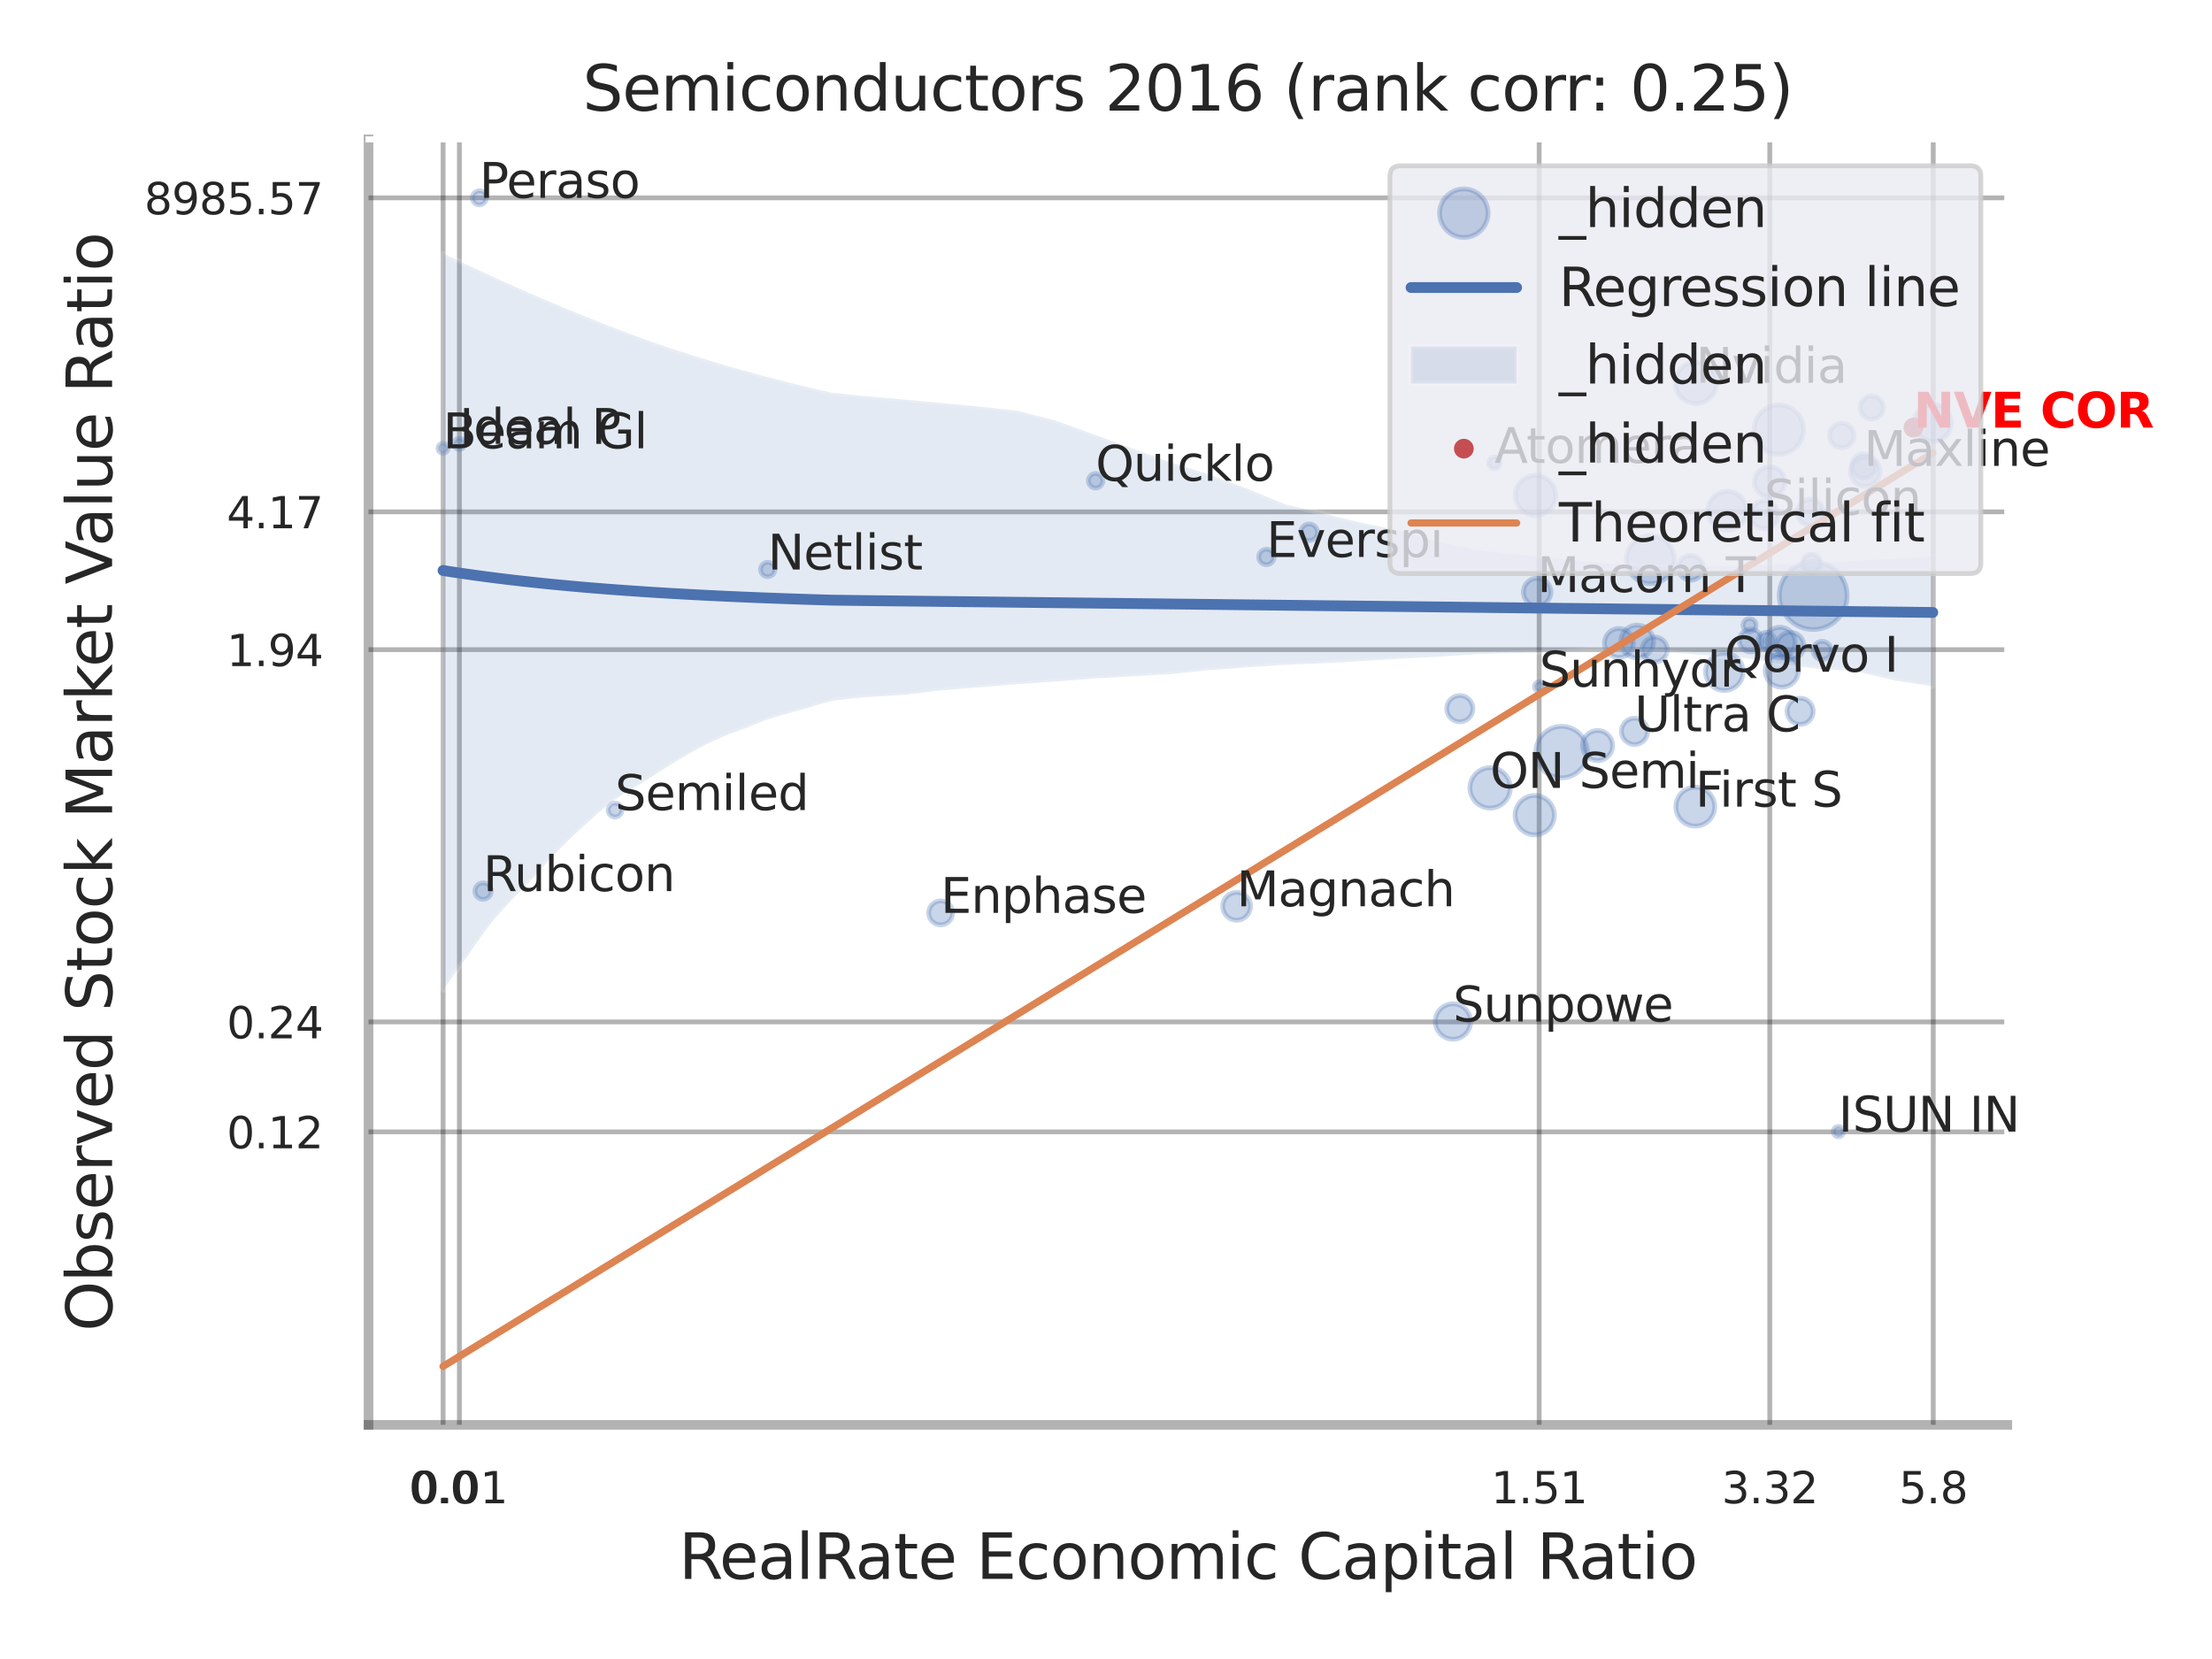 <?xml version="1.0" encoding="utf-8" standalone="no"?>
<!DOCTYPE svg PUBLIC "-//W3C//DTD SVG 1.1//EN"
  "http://www.w3.org/Graphics/SVG/1.1/DTD/svg11.dtd">
<svg xmlns:xlink="http://www.w3.org/1999/xlink" width="460.8pt" height="345.6pt" viewBox="0 0 460.8 345.6" xmlns="http://www.w3.org/2000/svg" version="1.1">
 <defs>
  <style type="text/css">*{stroke-linejoin: round; stroke-linecap: butt}</style>
 </defs>
 <g id="figure_1">
  <g id="patch_1">
   <path d="M 0 345.6 
L 460.8 345.6 
L 460.8 0 
L 0 0 
z
" style="fill: #ffffff"/>
  </g>
  <g id="axes_1">
   <g id="patch_2">
    <path d="M 76.77 296.82 
L 418.153 296.82 
L 418.153 29.04 
L 76.77 29.04 
z
" style="fill: #ffffff"/>
   </g>
   <g id="matplotlib.axis_1">
    <g id="xtick_1">
     <g id="line2d_1">
      <path d="M 92.306 296.82 
L 92.306 29.04 
" clip-path="url(#p97c9dc6ded)" style="fill: none; stroke: #000000; stroke-opacity: 0.3; stroke-linecap: round"/>
     </g>
     <g id="text_1">
      <!-- 0.0 -->
      <g style="fill: #262626" transform="translate(85.149 313.159) scale(0.09 -0.09)">
       <defs>
        <path id="DejaVuSans-30" d="M 2034 4250 
Q 1547 4250 1301 3770 
Q 1056 3291 1056 2328 
Q 1056 1369 1301 889 
Q 1547 409 2034 409 
Q 2525 409 2770 889 
Q 3016 1369 3016 2328 
Q 3016 3291 2770 3770 
Q 2525 4250 2034 4250 
z
M 2034 4750 
Q 2819 4750 3233 4129 
Q 3647 3509 3647 2328 
Q 3647 1150 3233 529 
Q 2819 -91 2034 -91 
Q 1250 -91 836 529 
Q 422 1150 422 2328 
Q 422 3509 836 4129 
Q 1250 4750 2034 4750 
z
" transform="scale(0.016)"/>
        <path id="DejaVuSans-2e" d="M 684 794 
L 1344 794 
L 1344 0 
L 684 0 
L 684 794 
z
" transform="scale(0.016)"/>
       </defs>
       <use xlink:href="#DejaVuSans-30"/>
       <use xlink:href="#DejaVuSans-2e" transform="translate(63.623 0)"/>
       <use xlink:href="#DejaVuSans-30" transform="translate(95.41 0)"/>
      </g>
     </g>
    </g>
    <g id="xtick_2">
     <g id="line2d_2">
      <path d="M 95.701 296.82 
L 95.701 29.04 
" clip-path="url(#p97c9dc6ded)" style="fill: none; stroke: #000000; stroke-opacity: 0.3; stroke-linecap: round"/>
     </g>
     <g id="text_2">
      <!-- 0.01 -->
      <g style="fill: #262626" transform="translate(85.682 313.159) scale(0.09 -0.09)">
       <defs>
        <path id="DejaVuSans-31" d="M 794 531 
L 1825 531 
L 1825 4091 
L 703 3866 
L 703 4441 
L 1819 4666 
L 2450 4666 
L 2450 531 
L 3481 531 
L 3481 0 
L 794 0 
L 794 531 
z
" transform="scale(0.016)"/>
       </defs>
       <use xlink:href="#DejaVuSans-30"/>
       <use xlink:href="#DejaVuSans-2e" transform="translate(63.623 0)"/>
       <use xlink:href="#DejaVuSans-30" transform="translate(95.41 0)"/>
       <use xlink:href="#DejaVuSans-31" transform="translate(159.033 0)"/>
      </g>
     </g>
    </g>
    <g id="xtick_3">
     <g id="line2d_3">
      <path d="M 320.633 296.82 
L 320.633 29.04 
" clip-path="url(#p97c9dc6ded)" style="fill: none; stroke: #000000; stroke-opacity: 0.3; stroke-linecap: round"/>
     </g>
     <g id="text_3">
      <!-- 1.51 -->
      <g style="fill: #262626" transform="translate(310.613 313.159) scale(0.09 -0.09)">
       <defs>
        <path id="DejaVuSans-35" d="M 691 4666 
L 3169 4666 
L 3169 4134 
L 1269 4134 
L 1269 2991 
Q 1406 3038 1543 3061 
Q 1681 3084 1819 3084 
Q 2600 3084 3056 2656 
Q 3513 2228 3513 1497 
Q 3513 744 3044 326 
Q 2575 -91 1722 -91 
Q 1428 -91 1123 -41 
Q 819 9 494 109 
L 494 744 
Q 775 591 1075 516 
Q 1375 441 1709 441 
Q 2250 441 2565 725 
Q 2881 1009 2881 1497 
Q 2881 1984 2565 2268 
Q 2250 2553 1709 2553 
Q 1456 2553 1204 2497 
Q 953 2441 691 2322 
L 691 4666 
z
" transform="scale(0.016)"/>
       </defs>
       <use xlink:href="#DejaVuSans-31"/>
       <use xlink:href="#DejaVuSans-2e" transform="translate(63.623 0)"/>
       <use xlink:href="#DejaVuSans-35" transform="translate(95.41 0)"/>
       <use xlink:href="#DejaVuSans-31" transform="translate(159.033 0)"/>
      </g>
     </g>
    </g>
    <g id="xtick_4">
     <g id="line2d_4">
      <path d="M 368.674 296.82 
L 368.674 29.04 
" clip-path="url(#p97c9dc6ded)" style="fill: none; stroke: #000000; stroke-opacity: 0.3; stroke-linecap: round"/>
     </g>
     <g id="text_4">
      <!-- 3.32 -->
      <g style="fill: #262626" transform="translate(358.655 313.159) scale(0.09 -0.09)">
       <defs>
        <path id="DejaVuSans-33" d="M 2597 2516 
Q 3050 2419 3304 2112 
Q 3559 1806 3559 1356 
Q 3559 666 3084 287 
Q 2609 -91 1734 -91 
Q 1441 -91 1130 -33 
Q 819 25 488 141 
L 488 750 
Q 750 597 1062 519 
Q 1375 441 1716 441 
Q 2309 441 2620 675 
Q 2931 909 2931 1356 
Q 2931 1769 2642 2001 
Q 2353 2234 1838 2234 
L 1294 2234 
L 1294 2753 
L 1863 2753 
Q 2328 2753 2575 2939 
Q 2822 3125 2822 3475 
Q 2822 3834 2567 4026 
Q 2313 4219 1838 4219 
Q 1578 4219 1281 4162 
Q 984 4106 628 3988 
L 628 4550 
Q 988 4650 1302 4700 
Q 1616 4750 1894 4750 
Q 2613 4750 3031 4423 
Q 3450 4097 3450 3541 
Q 3450 3153 3228 2886 
Q 3006 2619 2597 2516 
z
" transform="scale(0.016)"/>
        <path id="DejaVuSans-32" d="M 1228 531 
L 3431 531 
L 3431 0 
L 469 0 
L 469 531 
Q 828 903 1448 1529 
Q 2069 2156 2228 2338 
Q 2531 2678 2651 2914 
Q 2772 3150 2772 3378 
Q 2772 3750 2511 3984 
Q 2250 4219 1831 4219 
Q 1534 4219 1204 4116 
Q 875 4013 500 3803 
L 500 4441 
Q 881 4594 1212 4672 
Q 1544 4750 1819 4750 
Q 2544 4750 2975 4387 
Q 3406 4025 3406 3419 
Q 3406 3131 3298 2873 
Q 3191 2616 2906 2266 
Q 2828 2175 2409 1742 
Q 1991 1309 1228 531 
z
" transform="scale(0.016)"/>
       </defs>
       <use xlink:href="#DejaVuSans-33"/>
       <use xlink:href="#DejaVuSans-2e" transform="translate(63.623 0)"/>
       <use xlink:href="#DejaVuSans-33" transform="translate(95.41 0)"/>
       <use xlink:href="#DejaVuSans-32" transform="translate(159.033 0)"/>
      </g>
     </g>
    </g>
    <g id="xtick_5">
     <g id="line2d_5">
      <path d="M 402.729 296.82 
L 402.729 29.04 
" clip-path="url(#p97c9dc6ded)" style="fill: none; stroke: #000000; stroke-opacity: 0.3; stroke-linecap: round"/>
     </g>
     <g id="text_5">
      <!-- 5.8 -->
      <g style="fill: #262626" transform="translate(395.573 313.159) scale(0.09 -0.09)">
       <defs>
        <path id="DejaVuSans-38" d="M 2034 2216 
Q 1584 2216 1326 1975 
Q 1069 1734 1069 1313 
Q 1069 891 1326 650 
Q 1584 409 2034 409 
Q 2484 409 2743 651 
Q 3003 894 3003 1313 
Q 3003 1734 2745 1975 
Q 2488 2216 2034 2216 
z
M 1403 2484 
Q 997 2584 770 2862 
Q 544 3141 544 3541 
Q 544 4100 942 4425 
Q 1341 4750 2034 4750 
Q 2731 4750 3128 4425 
Q 3525 4100 3525 3541 
Q 3525 3141 3298 2862 
Q 3072 2584 2669 2484 
Q 3125 2378 3379 2068 
Q 3634 1759 3634 1313 
Q 3634 634 3220 271 
Q 2806 -91 2034 -91 
Q 1263 -91 848 271 
Q 434 634 434 1313 
Q 434 1759 690 2068 
Q 947 2378 1403 2484 
z
M 1172 3481 
Q 1172 3119 1398 2916 
Q 1625 2713 2034 2713 
Q 2441 2713 2670 2916 
Q 2900 3119 2900 3481 
Q 2900 3844 2670 4047 
Q 2441 4250 2034 4250 
Q 1625 4250 1398 4047 
Q 1172 3844 1172 3481 
z
" transform="scale(0.016)"/>
       </defs>
       <use xlink:href="#DejaVuSans-35"/>
       <use xlink:href="#DejaVuSans-2e" transform="translate(63.623 0)"/>
       <use xlink:href="#DejaVuSans-38" transform="translate(95.41 0)"/>
      </g>
     </g>
    </g>
    <g id="xtick_6"/>
    <g id="xtick_7"/>
    <g id="xtick_8"/>
    <g id="xtick_9"/>
    <g id="text_6">
     <!-- RealRate Economic Capital Ratio -->
     <g style="fill: #262626" transform="translate(141.408 328.908) scale(0.13 -0.13)">
      <defs>
       <path id="DejaVuSans-52" d="M 2841 2188 
Q 3044 2119 3236 1894 
Q 3428 1669 3622 1275 
L 4263 0 
L 3584 0 
L 2988 1197 
Q 2756 1666 2539 1819 
Q 2322 1972 1947 1972 
L 1259 1972 
L 1259 0 
L 628 0 
L 628 4666 
L 2053 4666 
Q 2853 4666 3247 4331 
Q 3641 3997 3641 3322 
Q 3641 2881 3436 2590 
Q 3231 2300 2841 2188 
z
M 1259 4147 
L 1259 2491 
L 2053 2491 
Q 2509 2491 2742 2702 
Q 2975 2913 2975 3322 
Q 2975 3731 2742 3939 
Q 2509 4147 2053 4147 
L 1259 4147 
z
" transform="scale(0.016)"/>
       <path id="DejaVuSans-65" d="M 3597 1894 
L 3597 1613 
L 953 1613 
Q 991 1019 1311 708 
Q 1631 397 2203 397 
Q 2534 397 2845 478 
Q 3156 559 3463 722 
L 3463 178 
Q 3153 47 2828 -22 
Q 2503 -91 2169 -91 
Q 1331 -91 842 396 
Q 353 884 353 1716 
Q 353 2575 817 3079 
Q 1281 3584 2069 3584 
Q 2775 3584 3186 3129 
Q 3597 2675 3597 1894 
z
M 3022 2063 
Q 3016 2534 2758 2815 
Q 2500 3097 2075 3097 
Q 1594 3097 1305 2825 
Q 1016 2553 972 2059 
L 3022 2063 
z
" transform="scale(0.016)"/>
       <path id="DejaVuSans-61" d="M 2194 1759 
Q 1497 1759 1228 1600 
Q 959 1441 959 1056 
Q 959 750 1161 570 
Q 1363 391 1709 391 
Q 2188 391 2477 730 
Q 2766 1069 2766 1631 
L 2766 1759 
L 2194 1759 
z
M 3341 1997 
L 3341 0 
L 2766 0 
L 2766 531 
Q 2569 213 2275 61 
Q 1981 -91 1556 -91 
Q 1019 -91 701 211 
Q 384 513 384 1019 
Q 384 1609 779 1909 
Q 1175 2209 1959 2209 
L 2766 2209 
L 2766 2266 
Q 2766 2663 2505 2880 
Q 2244 3097 1772 3097 
Q 1472 3097 1187 3025 
Q 903 2953 641 2809 
L 641 3341 
Q 956 3463 1253 3523 
Q 1550 3584 1831 3584 
Q 2591 3584 2966 3190 
Q 3341 2797 3341 1997 
z
" transform="scale(0.016)"/>
       <path id="DejaVuSans-6c" d="M 603 4863 
L 1178 4863 
L 1178 0 
L 603 0 
L 603 4863 
z
" transform="scale(0.016)"/>
       <path id="DejaVuSans-74" d="M 1172 4494 
L 1172 3500 
L 2356 3500 
L 2356 3053 
L 1172 3053 
L 1172 1153 
Q 1172 725 1289 603 
Q 1406 481 1766 481 
L 2356 481 
L 2356 0 
L 1766 0 
Q 1100 0 847 248 
Q 594 497 594 1153 
L 594 3053 
L 172 3053 
L 172 3500 
L 594 3500 
L 594 4494 
L 1172 4494 
z
" transform="scale(0.016)"/>
       <path id="DejaVuSans-20" transform="scale(0.016)"/>
       <path id="DejaVuSans-45" d="M 628 4666 
L 3578 4666 
L 3578 4134 
L 1259 4134 
L 1259 2753 
L 3481 2753 
L 3481 2222 
L 1259 2222 
L 1259 531 
L 3634 531 
L 3634 0 
L 628 0 
L 628 4666 
z
" transform="scale(0.016)"/>
       <path id="DejaVuSans-63" d="M 3122 3366 
L 3122 2828 
Q 2878 2963 2633 3030 
Q 2388 3097 2138 3097 
Q 1578 3097 1268 2742 
Q 959 2388 959 1747 
Q 959 1106 1268 751 
Q 1578 397 2138 397 
Q 2388 397 2633 464 
Q 2878 531 3122 666 
L 3122 134 
Q 2881 22 2623 -34 
Q 2366 -91 2075 -91 
Q 1284 -91 818 406 
Q 353 903 353 1747 
Q 353 2603 823 3093 
Q 1294 3584 2113 3584 
Q 2378 3584 2631 3529 
Q 2884 3475 3122 3366 
z
" transform="scale(0.016)"/>
       <path id="DejaVuSans-6f" d="M 1959 3097 
Q 1497 3097 1228 2736 
Q 959 2375 959 1747 
Q 959 1119 1226 758 
Q 1494 397 1959 397 
Q 2419 397 2687 759 
Q 2956 1122 2956 1747 
Q 2956 2369 2687 2733 
Q 2419 3097 1959 3097 
z
M 1959 3584 
Q 2709 3584 3137 3096 
Q 3566 2609 3566 1747 
Q 3566 888 3137 398 
Q 2709 -91 1959 -91 
Q 1206 -91 779 398 
Q 353 888 353 1747 
Q 353 2609 779 3096 
Q 1206 3584 1959 3584 
z
" transform="scale(0.016)"/>
       <path id="DejaVuSans-6e" d="M 3513 2113 
L 3513 0 
L 2938 0 
L 2938 2094 
Q 2938 2591 2744 2837 
Q 2550 3084 2163 3084 
Q 1697 3084 1428 2787 
Q 1159 2491 1159 1978 
L 1159 0 
L 581 0 
L 581 3500 
L 1159 3500 
L 1159 2956 
Q 1366 3272 1645 3428 
Q 1925 3584 2291 3584 
Q 2894 3584 3203 3211 
Q 3513 2838 3513 2113 
z
" transform="scale(0.016)"/>
       <path id="DejaVuSans-6d" d="M 3328 2828 
Q 3544 3216 3844 3400 
Q 4144 3584 4550 3584 
Q 5097 3584 5394 3201 
Q 5691 2819 5691 2113 
L 5691 0 
L 5113 0 
L 5113 2094 
Q 5113 2597 4934 2840 
Q 4756 3084 4391 3084 
Q 3944 3084 3684 2787 
Q 3425 2491 3425 1978 
L 3425 0 
L 2847 0 
L 2847 2094 
Q 2847 2600 2669 2842 
Q 2491 3084 2119 3084 
Q 1678 3084 1418 2786 
Q 1159 2488 1159 1978 
L 1159 0 
L 581 0 
L 581 3500 
L 1159 3500 
L 1159 2956 
Q 1356 3278 1631 3431 
Q 1906 3584 2284 3584 
Q 2666 3584 2933 3390 
Q 3200 3197 3328 2828 
z
" transform="scale(0.016)"/>
       <path id="DejaVuSans-69" d="M 603 3500 
L 1178 3500 
L 1178 0 
L 603 0 
L 603 3500 
z
M 603 4863 
L 1178 4863 
L 1178 4134 
L 603 4134 
L 603 4863 
z
" transform="scale(0.016)"/>
       <path id="DejaVuSans-43" d="M 4122 4306 
L 4122 3641 
Q 3803 3938 3442 4084 
Q 3081 4231 2675 4231 
Q 1875 4231 1450 3742 
Q 1025 3253 1025 2328 
Q 1025 1406 1450 917 
Q 1875 428 2675 428 
Q 3081 428 3442 575 
Q 3803 722 4122 1019 
L 4122 359 
Q 3791 134 3420 21 
Q 3050 -91 2638 -91 
Q 1578 -91 968 557 
Q 359 1206 359 2328 
Q 359 3453 968 4101 
Q 1578 4750 2638 4750 
Q 3056 4750 3426 4639 
Q 3797 4528 4122 4306 
z
" transform="scale(0.016)"/>
       <path id="DejaVuSans-70" d="M 1159 525 
L 1159 -1331 
L 581 -1331 
L 581 3500 
L 1159 3500 
L 1159 2969 
Q 1341 3281 1617 3432 
Q 1894 3584 2278 3584 
Q 2916 3584 3314 3078 
Q 3713 2572 3713 1747 
Q 3713 922 3314 415 
Q 2916 -91 2278 -91 
Q 1894 -91 1617 61 
Q 1341 213 1159 525 
z
M 3116 1747 
Q 3116 2381 2855 2742 
Q 2594 3103 2138 3103 
Q 1681 3103 1420 2742 
Q 1159 2381 1159 1747 
Q 1159 1113 1420 752 
Q 1681 391 2138 391 
Q 2594 391 2855 752 
Q 3116 1113 3116 1747 
z
" transform="scale(0.016)"/>
      </defs>
      <use xlink:href="#DejaVuSans-52"/>
      <use xlink:href="#DejaVuSans-65" transform="translate(64.982 0)"/>
      <use xlink:href="#DejaVuSans-61" transform="translate(126.506 0)"/>
      <use xlink:href="#DejaVuSans-6c" transform="translate(187.785 0)"/>
      <use xlink:href="#DejaVuSans-52" transform="translate(215.568 0)"/>
      <use xlink:href="#DejaVuSans-61" transform="translate(282.801 0)"/>
      <use xlink:href="#DejaVuSans-74" transform="translate(344.08 0)"/>
      <use xlink:href="#DejaVuSans-65" transform="translate(383.289 0)"/>
      <use xlink:href="#DejaVuSans-20" transform="translate(444.812 0)"/>
      <use xlink:href="#DejaVuSans-45" transform="translate(476.6 0)"/>
      <use xlink:href="#DejaVuSans-63" transform="translate(539.783 0)"/>
      <use xlink:href="#DejaVuSans-6f" transform="translate(594.764 0)"/>
      <use xlink:href="#DejaVuSans-6e" transform="translate(655.945 0)"/>
      <use xlink:href="#DejaVuSans-6f" transform="translate(719.324 0)"/>
      <use xlink:href="#DejaVuSans-6d" transform="translate(780.506 0)"/>
      <use xlink:href="#DejaVuSans-69" transform="translate(877.918 0)"/>
      <use xlink:href="#DejaVuSans-63" transform="translate(905.701 0)"/>
      <use xlink:href="#DejaVuSans-20" transform="translate(960.682 0)"/>
      <use xlink:href="#DejaVuSans-43" transform="translate(992.469 0)"/>
      <use xlink:href="#DejaVuSans-61" transform="translate(1062.293 0)"/>
      <use xlink:href="#DejaVuSans-70" transform="translate(1123.572 0)"/>
      <use xlink:href="#DejaVuSans-69" transform="translate(1187.049 0)"/>
      <use xlink:href="#DejaVuSans-74" transform="translate(1214.832 0)"/>
      <use xlink:href="#DejaVuSans-61" transform="translate(1254.041 0)"/>
      <use xlink:href="#DejaVuSans-6c" transform="translate(1315.32 0)"/>
      <use xlink:href="#DejaVuSans-20" transform="translate(1343.104 0)"/>
      <use xlink:href="#DejaVuSans-52" transform="translate(1374.891 0)"/>
      <use xlink:href="#DejaVuSans-61" transform="translate(1442.123 0)"/>
      <use xlink:href="#DejaVuSans-74" transform="translate(1503.402 0)"/>
      <use xlink:href="#DejaVuSans-69" transform="translate(1542.611 0)"/>
      <use xlink:href="#DejaVuSans-6f" transform="translate(1570.395 0)"/>
     </g>
    </g>
   </g>
   <g id="matplotlib.axis_2">
    <g id="ytick_1">
     <g id="line2d_6">
      <path d="M 76.77 235.789 
L 418.153 235.789 
" clip-path="url(#p97c9dc6ded)" style="fill: none; stroke: #000000; stroke-opacity: 0.3; stroke-linecap: round"/>
     </g>
     <g id="text_7">
      <!-- 0.12 -->
      <g style="fill: #262626" transform="translate(47.231 239.209) scale(0.09 -0.09)">
       <use xlink:href="#DejaVuSans-30"/>
       <use xlink:href="#DejaVuSans-2e" transform="translate(63.623 0)"/>
       <use xlink:href="#DejaVuSans-31" transform="translate(95.41 0)"/>
       <use xlink:href="#DejaVuSans-32" transform="translate(159.033 0)"/>
      </g>
     </g>
    </g>
    <g id="ytick_2">
     <g id="line2d_7">
      <path d="M 76.77 212.883 
L 418.153 212.883 
" clip-path="url(#p97c9dc6ded)" style="fill: none; stroke: #000000; stroke-opacity: 0.3; stroke-linecap: round"/>
     </g>
     <g id="text_8">
      <!-- 0.24 -->
      <g style="fill: #262626" transform="translate(47.231 216.302) scale(0.09 -0.09)">
       <defs>
        <path id="DejaVuSans-34" d="M 2419 4116 
L 825 1625 
L 2419 1625 
L 2419 4116 
z
M 2253 4666 
L 3047 4666 
L 3047 1625 
L 3713 1625 
L 3713 1100 
L 3047 1100 
L 3047 0 
L 2419 0 
L 2419 1100 
L 313 1100 
L 313 1709 
L 2253 4666 
z
" transform="scale(0.016)"/>
       </defs>
       <use xlink:href="#DejaVuSans-30"/>
       <use xlink:href="#DejaVuSans-2e" transform="translate(63.623 0)"/>
       <use xlink:href="#DejaVuSans-32" transform="translate(95.41 0)"/>
       <use xlink:href="#DejaVuSans-34" transform="translate(159.033 0)"/>
      </g>
     </g>
    </g>
    <g id="ytick_3">
     <g id="line2d_8">
      <path d="M 76.77 135.337 
L 418.153 135.337 
" clip-path="url(#p97c9dc6ded)" style="fill: none; stroke: #000000; stroke-opacity: 0.3; stroke-linecap: round"/>
     </g>
     <g id="text_9">
      <!-- 1.94 -->
      <g style="fill: #262626" transform="translate(47.231 138.757) scale(0.09 -0.09)">
       <defs>
        <path id="DejaVuSans-39" d="M 703 97 
L 703 672 
Q 941 559 1184 500 
Q 1428 441 1663 441 
Q 2288 441 2617 861 
Q 2947 1281 2994 2138 
Q 2813 1869 2534 1725 
Q 2256 1581 1919 1581 
Q 1219 1581 811 2004 
Q 403 2428 403 3163 
Q 403 3881 828 4315 
Q 1253 4750 1959 4750 
Q 2769 4750 3195 4129 
Q 3622 3509 3622 2328 
Q 3622 1225 3098 567 
Q 2575 -91 1691 -91 
Q 1453 -91 1209 -44 
Q 966 3 703 97 
z
M 1959 2075 
Q 2384 2075 2632 2365 
Q 2881 2656 2881 3163 
Q 2881 3666 2632 3958 
Q 2384 4250 1959 4250 
Q 1534 4250 1286 3958 
Q 1038 3666 1038 3163 
Q 1038 2656 1286 2365 
Q 1534 2075 1959 2075 
z
" transform="scale(0.016)"/>
       </defs>
       <use xlink:href="#DejaVuSans-31"/>
       <use xlink:href="#DejaVuSans-2e" transform="translate(63.623 0)"/>
       <use xlink:href="#DejaVuSans-39" transform="translate(95.41 0)"/>
       <use xlink:href="#DejaVuSans-34" transform="translate(159.033 0)"/>
      </g>
     </g>
    </g>
    <g id="ytick_4">
     <g id="line2d_9">
      <path d="M 76.77 106.63 
L 418.153 106.63 
" clip-path="url(#p97c9dc6ded)" style="fill: none; stroke: #000000; stroke-opacity: 0.3; stroke-linecap: round"/>
     </g>
     <g id="text_10">
      <!-- 4.17 -->
      <g style="fill: #262626" transform="translate(47.231 110.05) scale(0.09 -0.09)">
       <defs>
        <path id="DejaVuSans-37" d="M 525 4666 
L 3525 4666 
L 3525 4397 
L 1831 0 
L 1172 0 
L 2766 4134 
L 525 4134 
L 525 4666 
z
" transform="scale(0.016)"/>
       </defs>
       <use xlink:href="#DejaVuSans-34"/>
       <use xlink:href="#DejaVuSans-2e" transform="translate(63.623 0)"/>
       <use xlink:href="#DejaVuSans-31" transform="translate(95.41 0)"/>
       <use xlink:href="#DejaVuSans-37" transform="translate(159.033 0)"/>
      </g>
     </g>
    </g>
    <g id="ytick_5">
     <g id="line2d_10">
      <path d="M 76.77 41.223 
L 418.153 41.223 
" clip-path="url(#p97c9dc6ded)" style="fill: none; stroke: #000000; stroke-opacity: 0.3; stroke-linecap: round"/>
     </g>
     <g id="text_11">
      <!-- 8985.57 -->
      <g style="fill: #262626" transform="translate(30.052 44.642) scale(0.09 -0.09)">
       <use xlink:href="#DejaVuSans-38"/>
       <use xlink:href="#DejaVuSans-39" transform="translate(63.623 0)"/>
       <use xlink:href="#DejaVuSans-38" transform="translate(127.246 0)"/>
       <use xlink:href="#DejaVuSans-35" transform="translate(190.869 0)"/>
       <use xlink:href="#DejaVuSans-2e" transform="translate(254.492 0)"/>
       <use xlink:href="#DejaVuSans-35" transform="translate(286.279 0)"/>
       <use xlink:href="#DejaVuSans-37" transform="translate(349.902 0)"/>
      </g>
     </g>
    </g>
    <g id="ytick_6"/>
    <g id="ytick_7"/>
    <g id="ytick_8"/>
    <g id="ytick_9"/>
    <g id="ytick_10"/>
    <g id="text_12">
     <!-- Observed Stock Market Value Ratio -->
     <g style="fill: #262626" transform="translate(23.349 277.332) rotate(-90) scale(0.13 -0.13)">
      <defs>
       <path id="DejaVuSans-4f" d="M 2522 4238 
Q 1834 4238 1429 3725 
Q 1025 3213 1025 2328 
Q 1025 1447 1429 934 
Q 1834 422 2522 422 
Q 3209 422 3611 934 
Q 4013 1447 4013 2328 
Q 4013 3213 3611 3725 
Q 3209 4238 2522 4238 
z
M 2522 4750 
Q 3503 4750 4090 4092 
Q 4678 3434 4678 2328 
Q 4678 1225 4090 567 
Q 3503 -91 2522 -91 
Q 1538 -91 948 565 
Q 359 1222 359 2328 
Q 359 3434 948 4092 
Q 1538 4750 2522 4750 
z
" transform="scale(0.016)"/>
       <path id="DejaVuSans-62" d="M 3116 1747 
Q 3116 2381 2855 2742 
Q 2594 3103 2138 3103 
Q 1681 3103 1420 2742 
Q 1159 2381 1159 1747 
Q 1159 1113 1420 752 
Q 1681 391 2138 391 
Q 2594 391 2855 752 
Q 3116 1113 3116 1747 
z
M 1159 2969 
Q 1341 3281 1617 3432 
Q 1894 3584 2278 3584 
Q 2916 3584 3314 3078 
Q 3713 2572 3713 1747 
Q 3713 922 3314 415 
Q 2916 -91 2278 -91 
Q 1894 -91 1617 61 
Q 1341 213 1159 525 
L 1159 0 
L 581 0 
L 581 4863 
L 1159 4863 
L 1159 2969 
z
" transform="scale(0.016)"/>
       <path id="DejaVuSans-73" d="M 2834 3397 
L 2834 2853 
Q 2591 2978 2328 3040 
Q 2066 3103 1784 3103 
Q 1356 3103 1142 2972 
Q 928 2841 928 2578 
Q 928 2378 1081 2264 
Q 1234 2150 1697 2047 
L 1894 2003 
Q 2506 1872 2764 1633 
Q 3022 1394 3022 966 
Q 3022 478 2636 193 
Q 2250 -91 1575 -91 
Q 1294 -91 989 -36 
Q 684 19 347 128 
L 347 722 
Q 666 556 975 473 
Q 1284 391 1588 391 
Q 1994 391 2212 530 
Q 2431 669 2431 922 
Q 2431 1156 2273 1281 
Q 2116 1406 1581 1522 
L 1381 1569 
Q 847 1681 609 1914 
Q 372 2147 372 2553 
Q 372 3047 722 3315 
Q 1072 3584 1716 3584 
Q 2034 3584 2315 3537 
Q 2597 3491 2834 3397 
z
" transform="scale(0.016)"/>
       <path id="DejaVuSans-72" d="M 2631 2963 
Q 2534 3019 2420 3045 
Q 2306 3072 2169 3072 
Q 1681 3072 1420 2755 
Q 1159 2438 1159 1844 
L 1159 0 
L 581 0 
L 581 3500 
L 1159 3500 
L 1159 2956 
Q 1341 3275 1631 3429 
Q 1922 3584 2338 3584 
Q 2397 3584 2469 3576 
Q 2541 3569 2628 3553 
L 2631 2963 
z
" transform="scale(0.016)"/>
       <path id="DejaVuSans-76" d="M 191 3500 
L 800 3500 
L 1894 563 
L 2988 3500 
L 3597 3500 
L 2284 0 
L 1503 0 
L 191 3500 
z
" transform="scale(0.016)"/>
       <path id="DejaVuSans-64" d="M 2906 2969 
L 2906 4863 
L 3481 4863 
L 3481 0 
L 2906 0 
L 2906 525 
Q 2725 213 2448 61 
Q 2172 -91 1784 -91 
Q 1150 -91 751 415 
Q 353 922 353 1747 
Q 353 2572 751 3078 
Q 1150 3584 1784 3584 
Q 2172 3584 2448 3432 
Q 2725 3281 2906 2969 
z
M 947 1747 
Q 947 1113 1208 752 
Q 1469 391 1925 391 
Q 2381 391 2643 752 
Q 2906 1113 2906 1747 
Q 2906 2381 2643 2742 
Q 2381 3103 1925 3103 
Q 1469 3103 1208 2742 
Q 947 2381 947 1747 
z
" transform="scale(0.016)"/>
       <path id="DejaVuSans-53" d="M 3425 4513 
L 3425 3897 
Q 3066 4069 2747 4153 
Q 2428 4238 2131 4238 
Q 1616 4238 1336 4038 
Q 1056 3838 1056 3469 
Q 1056 3159 1242 3001 
Q 1428 2844 1947 2747 
L 2328 2669 
Q 3034 2534 3370 2195 
Q 3706 1856 3706 1288 
Q 3706 609 3251 259 
Q 2797 -91 1919 -91 
Q 1588 -91 1214 -16 
Q 841 59 441 206 
L 441 856 
Q 825 641 1194 531 
Q 1563 422 1919 422 
Q 2459 422 2753 634 
Q 3047 847 3047 1241 
Q 3047 1584 2836 1778 
Q 2625 1972 2144 2069 
L 1759 2144 
Q 1053 2284 737 2584 
Q 422 2884 422 3419 
Q 422 4038 858 4394 
Q 1294 4750 2059 4750 
Q 2388 4750 2728 4690 
Q 3069 4631 3425 4513 
z
" transform="scale(0.016)"/>
       <path id="DejaVuSans-6b" d="M 581 4863 
L 1159 4863 
L 1159 1991 
L 2875 3500 
L 3609 3500 
L 1753 1863 
L 3688 0 
L 2938 0 
L 1159 1709 
L 1159 0 
L 581 0 
L 581 4863 
z
" transform="scale(0.016)"/>
       <path id="DejaVuSans-4d" d="M 628 4666 
L 1569 4666 
L 2759 1491 
L 3956 4666 
L 4897 4666 
L 4897 0 
L 4281 0 
L 4281 4097 
L 3078 897 
L 2444 897 
L 1241 4097 
L 1241 0 
L 628 0 
L 628 4666 
z
" transform="scale(0.016)"/>
       <path id="DejaVuSans-56" d="M 1831 0 
L 50 4666 
L 709 4666 
L 2188 738 
L 3669 4666 
L 4325 4666 
L 2547 0 
L 1831 0 
z
" transform="scale(0.016)"/>
       <path id="DejaVuSans-75" d="M 544 1381 
L 544 3500 
L 1119 3500 
L 1119 1403 
Q 1119 906 1312 657 
Q 1506 409 1894 409 
Q 2359 409 2629 706 
Q 2900 1003 2900 1516 
L 2900 3500 
L 3475 3500 
L 3475 0 
L 2900 0 
L 2900 538 
Q 2691 219 2414 64 
Q 2138 -91 1772 -91 
Q 1169 -91 856 284 
Q 544 659 544 1381 
z
M 1991 3584 
L 1991 3584 
z
" transform="scale(0.016)"/>
      </defs>
      <use xlink:href="#DejaVuSans-4f"/>
      <use xlink:href="#DejaVuSans-62" transform="translate(78.711 0)"/>
      <use xlink:href="#DejaVuSans-73" transform="translate(142.188 0)"/>
      <use xlink:href="#DejaVuSans-65" transform="translate(194.287 0)"/>
      <use xlink:href="#DejaVuSans-72" transform="translate(255.811 0)"/>
      <use xlink:href="#DejaVuSans-76" transform="translate(296.924 0)"/>
      <use xlink:href="#DejaVuSans-65" transform="translate(356.104 0)"/>
      <use xlink:href="#DejaVuSans-64" transform="translate(417.627 0)"/>
      <use xlink:href="#DejaVuSans-20" transform="translate(481.104 0)"/>
      <use xlink:href="#DejaVuSans-53" transform="translate(512.891 0)"/>
      <use xlink:href="#DejaVuSans-74" transform="translate(576.367 0)"/>
      <use xlink:href="#DejaVuSans-6f" transform="translate(615.576 0)"/>
      <use xlink:href="#DejaVuSans-63" transform="translate(676.758 0)"/>
      <use xlink:href="#DejaVuSans-6b" transform="translate(731.738 0)"/>
      <use xlink:href="#DejaVuSans-20" transform="translate(789.648 0)"/>
      <use xlink:href="#DejaVuSans-4d" transform="translate(821.436 0)"/>
      <use xlink:href="#DejaVuSans-61" transform="translate(907.715 0)"/>
      <use xlink:href="#DejaVuSans-72" transform="translate(968.994 0)"/>
      <use xlink:href="#DejaVuSans-6b" transform="translate(1010.107 0)"/>
      <use xlink:href="#DejaVuSans-65" transform="translate(1064.393 0)"/>
      <use xlink:href="#DejaVuSans-74" transform="translate(1125.916 0)"/>
      <use xlink:href="#DejaVuSans-20" transform="translate(1165.125 0)"/>
      <use xlink:href="#DejaVuSans-56" transform="translate(1196.912 0)"/>
      <use xlink:href="#DejaVuSans-61" transform="translate(1257.57 0)"/>
      <use xlink:href="#DejaVuSans-6c" transform="translate(1318.85 0)"/>
      <use xlink:href="#DejaVuSans-75" transform="translate(1346.633 0)"/>
      <use xlink:href="#DejaVuSans-65" transform="translate(1410.012 0)"/>
      <use xlink:href="#DejaVuSans-20" transform="translate(1471.535 0)"/>
      <use xlink:href="#DejaVuSans-52" transform="translate(1503.322 0)"/>
      <use xlink:href="#DejaVuSans-61" transform="translate(1570.555 0)"/>
      <use xlink:href="#DejaVuSans-74" transform="translate(1631.834 0)"/>
      <use xlink:href="#DejaVuSans-69" transform="translate(1671.043 0)"/>
      <use xlink:href="#DejaVuSans-6f" transform="translate(1698.826 0)"/>
     </g>
    </g>
   </g>
   <g id="PathCollection_1">
    <path d="M 319.878 107.411 
C 320.991 107.411 322.059 106.969 322.846 106.182 
C 323.633 105.395 324.075 104.327 324.075 103.214 
C 324.075 102.101 323.633 101.033 322.846 100.246 
C 322.059 99.459 320.991 99.016 319.878 99.016 
C 318.764 99.016 317.697 99.459 316.91 100.246 
C 316.122 101.033 315.68 102.101 315.68 103.214 
C 315.68 104.327 316.122 105.395 316.91 106.182 
C 317.697 106.969 318.764 107.411 319.878 107.411 
z
" clip-path="url(#p97c9dc6ded)" style="fill: #4c72b0; fill-opacity: 0.3; stroke: #4c72b0; stroke-opacity: 0.3"/>
    <path d="M 402.635 91.954 
C 403.655 91.954 404.634 91.549 405.355 90.828 
C 406.077 90.107 406.482 89.128 406.482 88.108 
C 406.482 87.088 406.077 86.11 405.355 85.388 
C 404.634 84.667 403.655 84.262 402.635 84.262 
C 401.615 84.262 400.637 84.667 399.916 85.388 
C 399.194 86.11 398.789 87.088 398.789 88.108 
C 398.789 89.128 399.194 90.107 399.916 90.828 
C 400.637 91.549 401.615 91.954 402.635 91.954 
z
" clip-path="url(#p97c9dc6ded)" style="fill: #4c72b0; fill-opacity: 0.3; stroke: #4c72b0; stroke-opacity: 0.3"/>
    <path d="M 359.833 110.445 
C 360.906 110.445 361.935 110.019 362.693 109.26 
C 363.452 108.502 363.878 107.473 363.878 106.4 
C 363.878 105.327 363.452 104.298 362.693 103.54 
C 361.935 102.781 360.906 102.355 359.833 102.355 
C 358.76 102.355 357.731 102.781 356.972 103.54 
C 356.214 104.298 355.788 105.327 355.788 106.4 
C 355.788 107.473 356.214 108.502 356.972 109.26 
C 357.731 110.019 358.76 110.445 359.833 110.445 
z
" clip-path="url(#p97c9dc6ded)" style="fill: #4c72b0; fill-opacity: 0.3; stroke: #4c72b0; stroke-opacity: 0.3"/>
    <path d="M 343.815 121.593 
C 345.145 121.593 346.42 121.065 347.36 120.124 
C 348.3 119.184 348.829 117.909 348.829 116.579 
C 348.829 115.25 348.3 113.974 347.36 113.034 
C 346.42 112.094 345.145 111.566 343.815 111.566 
C 342.485 111.566 341.21 112.094 340.27 113.034 
C 339.33 113.974 338.801 115.25 338.801 116.579 
C 338.801 117.909 339.33 119.184 340.27 120.124 
C 341.21 121.065 342.485 121.593 343.815 121.593 
z
" clip-path="url(#p97c9dc6ded)" style="fill: #4c72b0; fill-opacity: 0.3; stroke: #4c72b0; stroke-opacity: 0.3"/>
    <path d="M 332.803 158.457 
C 333.635 158.457 334.434 158.126 335.023 157.537 
C 335.612 156.948 335.943 156.149 335.943 155.316 
C 335.943 154.484 335.612 153.685 335.023 153.096 
C 334.434 152.507 333.635 152.176 332.803 152.176 
C 331.97 152.176 331.171 152.507 330.582 153.096 
C 329.993 153.685 329.662 154.484 329.662 155.316 
C 329.662 156.149 329.993 156.948 330.582 157.537 
C 331.171 158.126 331.97 158.457 332.803 158.457 
z
" clip-path="url(#p97c9dc6ded)" style="fill: #4c72b0; fill-opacity: 0.3; stroke: #4c72b0; stroke-opacity: 0.3"/>
    <path d="M 377.721 131.135 
C 379.596 131.135 381.395 130.39 382.721 129.064 
C 384.047 127.738 384.792 125.939 384.792 124.064 
C 384.792 122.188 384.047 120.39 382.721 119.064 
C 381.395 117.738 379.596 116.993 377.721 116.993 
C 375.845 116.993 374.047 117.738 372.721 119.064 
C 371.395 120.39 370.65 122.188 370.65 124.064 
C 370.65 125.939 371.395 127.738 372.721 129.064 
C 374.047 130.39 375.845 131.135 377.721 131.135 
z
" clip-path="url(#p97c9dc6ded)" style="fill: #4c72b0; fill-opacity: 0.3; stroke: #4c72b0; stroke-opacity: 0.3"/>
    <path d="M 372.936 137.413 
C 373.691 137.413 374.415 137.113 374.949 136.579 
C 375.483 136.045 375.783 135.321 375.783 134.566 
C 375.783 133.811 375.483 133.087 374.949 132.553 
C 374.415 132.019 373.691 131.719 372.936 131.719 
C 372.181 131.719 371.457 132.019 370.923 132.553 
C 370.389 133.087 370.089 133.811 370.089 134.566 
C 370.089 135.321 370.389 136.045 370.923 136.579 
C 371.457 137.113 372.181 137.413 372.936 137.413 
z
" clip-path="url(#p97c9dc6ded)" style="fill: #4c72b0; fill-opacity: 0.3; stroke: #4c72b0; stroke-opacity: 0.3"/>
    <path d="M 377.102 109.445 
C 377.826 109.445 378.521 109.158 379.033 108.645 
C 379.545 108.133 379.833 107.438 379.833 106.714 
C 379.833 105.989 379.545 105.295 379.033 104.782 
C 378.521 104.27 377.826 103.982 377.102 103.982 
C 376.377 103.982 375.682 104.27 375.17 104.782 
C 374.658 105.295 374.37 105.989 374.37 106.714 
C 374.37 107.438 374.658 108.133 375.17 108.645 
C 375.682 109.158 376.377 109.445 377.102 109.445 
z
" clip-path="url(#p97c9dc6ded)" style="fill: #4c72b0; fill-opacity: 0.3; stroke: #4c72b0; stroke-opacity: 0.3"/>
    <path d="M 370.55 94.65 
C 371.916 94.65 373.226 94.108 374.192 93.142 
C 375.158 92.176 375.701 90.866 375.701 89.5 
C 375.701 88.134 375.158 86.824 374.192 85.858 
C 373.226 84.893 371.916 84.35 370.55 84.35 
C 369.185 84.35 367.874 84.893 366.909 85.858 
C 365.943 86.824 365.4 88.134 365.4 89.5 
C 365.4 90.866 365.943 92.176 366.909 93.142 
C 367.874 94.108 369.185 94.65 370.55 94.65 
z
" clip-path="url(#p97c9dc6ded)" style="fill: #4c72b0; fill-opacity: 0.3; stroke: #4c72b0; stroke-opacity: 0.3"/>
    <path d="M 325.312 162.033 
C 326.736 162.033 328.101 161.468 329.108 160.461 
C 330.114 159.455 330.68 158.089 330.68 156.666 
C 330.68 155.242 330.114 153.877 329.108 152.87 
C 328.101 151.864 326.736 151.298 325.312 151.298 
C 323.889 151.298 322.524 151.864 321.517 152.87 
C 320.511 153.877 319.945 155.242 319.945 156.666 
C 319.945 158.089 320.511 159.455 321.517 160.461 
C 322.524 161.468 323.889 162.033 325.312 162.033 
z
" clip-path="url(#p97c9dc6ded)" style="fill: #4c72b0; fill-opacity: 0.3; stroke: #4c72b0; stroke-opacity: 0.3"/>
    <path d="M 398.611 90.632 
C 399.023 90.632 399.419 90.468 399.711 90.177 
C 400.003 89.885 400.166 89.489 400.166 89.077 
C 400.166 88.664 400.003 88.268 399.711 87.977 
C 399.419 87.685 399.023 87.521 398.611 87.521 
C 398.198 87.521 397.803 87.685 397.511 87.977 
C 397.219 88.268 397.055 88.664 397.055 89.077 
C 397.055 89.489 397.219 89.885 397.511 90.177 
C 397.803 90.468 398.198 90.632 398.611 90.632 
z
" clip-path="url(#p97c9dc6ded)" style="fill: #4c72b0; fill-opacity: 0.3; stroke: #4c72b0; stroke-opacity: 0.3"/>
    <path d="M 368.672 103.56 
C 369.513 103.56 370.32 103.225 370.915 102.63 
C 371.51 102.035 371.845 101.228 371.845 100.387 
C 371.845 99.545 371.51 98.738 370.915 98.143 
C 370.32 97.548 369.513 97.214 368.672 97.214 
C 367.83 97.214 367.023 97.548 366.428 98.143 
C 365.833 98.738 365.499 99.545 365.499 100.387 
C 365.499 101.228 365.833 102.035 366.428 102.63 
C 367.023 103.225 367.83 103.56 368.672 103.56 
z
" clip-path="url(#p97c9dc6ded)" style="fill: #4c72b0; fill-opacity: 0.3; stroke: #4c72b0; stroke-opacity: 0.3"/>
    <path d="M 377.384 119.334 
C 377.9 119.334 378.394 119.129 378.759 118.764 
C 379.123 118.4 379.328 117.906 379.328 117.39 
C 379.328 116.875 379.123 116.38 378.759 116.016 
C 378.394 115.652 377.9 115.447 377.384 115.447 
C 376.869 115.447 376.375 115.652 376.01 116.016 
C 375.646 116.38 375.441 116.875 375.441 117.39 
C 375.441 117.906 375.646 118.4 376.01 118.764 
C 376.375 119.129 376.869 119.334 377.384 119.334 
z
" clip-path="url(#p97c9dc6ded)" style="fill: #4c72b0; fill-opacity: 0.3; stroke: #4c72b0; stroke-opacity: 0.3"/>
    <path d="M 375.003 150.909 
C 375.728 150.909 376.424 150.621 376.937 150.108 
C 377.449 149.595 377.737 148.9 377.737 148.174 
C 377.737 147.449 377.449 146.754 376.937 146.241 
C 376.424 145.728 375.728 145.44 375.003 145.44 
C 374.278 145.44 373.582 145.728 373.07 146.241 
C 372.557 146.754 372.269 147.449 372.269 148.174 
C 372.269 148.9 372.557 149.595 373.07 150.108 
C 373.582 150.621 374.278 150.909 375.003 150.909 
z
" clip-path="url(#p97c9dc6ded)" style="fill: #4c72b0; fill-opacity: 0.3; stroke: #4c72b0; stroke-opacity: 0.3"/>
    <path d="M 341.061 137.056 
C 341.967 137.056 342.836 136.696 343.476 136.056 
C 344.117 135.415 344.477 134.547 344.477 133.641 
C 344.477 132.735 344.117 131.867 343.476 131.226 
C 342.836 130.586 341.967 130.226 341.061 130.226 
C 340.156 130.226 339.287 130.586 338.647 131.226 
C 338.006 131.867 337.646 132.735 337.646 133.641 
C 337.646 134.547 338.006 135.415 338.647 136.056 
C 339.287 136.696 340.156 137.056 341.061 137.056 
z
" clip-path="url(#p97c9dc6ded)" style="fill: #4c72b0; fill-opacity: 0.3; stroke: #4c72b0; stroke-opacity: 0.3"/>
    <path d="M 383.661 93.293 
C 384.34 93.293 384.992 93.024 385.472 92.544 
C 385.952 92.064 386.221 91.412 386.221 90.733 
C 386.221 90.055 385.952 89.403 385.472 88.923 
C 384.992 88.443 384.34 88.174 383.661 88.174 
C 382.983 88.174 382.331 88.443 381.851 88.923 
C 381.371 89.403 381.102 90.055 381.102 90.733 
C 381.102 91.412 381.371 92.064 381.851 92.544 
C 382.331 93.024 382.983 93.293 383.661 93.293 
z
" clip-path="url(#p97c9dc6ded)" style="fill: #4c72b0; fill-opacity: 0.3; stroke: #4c72b0; stroke-opacity: 0.3"/>
    <path d="M 304.109 150.362 
C 304.835 150.362 305.531 150.074 306.044 149.561 
C 306.557 149.048 306.845 148.352 306.845 147.626 
C 306.845 146.9 306.557 146.205 306.044 145.691 
C 305.531 145.178 304.835 144.89 304.109 144.89 
C 303.383 144.89 302.688 145.178 302.174 145.691 
C 301.661 146.205 301.373 146.9 301.373 147.626 
C 301.373 148.352 301.661 149.048 302.174 149.561 
C 302.688 150.074 303.383 150.362 304.109 150.362 
z
" clip-path="url(#p97c9dc6ded)" style="fill: #4c72b0; fill-opacity: 0.3; stroke: #4c72b0; stroke-opacity: 0.3"/>
    <path d="M 302.682 216.492 
C 303.661 216.492 304.601 216.103 305.293 215.411 
C 305.986 214.718 306.375 213.779 306.375 212.799 
C 306.375 211.82 305.986 210.88 305.293 210.188 
C 304.601 209.495 303.661 209.106 302.682 209.106 
C 301.702 209.106 300.763 209.495 300.07 210.188 
C 299.378 210.88 298.989 211.82 298.989 212.799 
C 298.989 213.779 299.378 214.718 300.07 215.411 
C 300.763 216.103 301.702 216.492 302.682 216.492 
z
" clip-path="url(#p97c9dc6ded)" style="fill: #4c72b0; fill-opacity: 0.3; stroke: #4c72b0; stroke-opacity: 0.3"/>
    <path d="M 228.235 101.672 
C 228.637 101.672 229.023 101.512 229.308 101.228 
C 229.592 100.943 229.752 100.557 229.752 100.155 
C 229.752 99.752 229.592 99.366 229.308 99.082 
C 229.023 98.797 228.637 98.637 228.235 98.637 
C 227.832 98.637 227.446 98.797 227.162 99.082 
C 226.877 99.366 226.717 99.752 226.717 100.155 
C 226.717 100.557 226.877 100.943 227.162 101.228 
C 227.446 101.512 227.832 101.672 228.235 101.672 
z
" clip-path="url(#p97c9dc6ded)" style="fill: #4c72b0; fill-opacity: 0.3; stroke: #4c72b0; stroke-opacity: 0.3"/>
    <path d="M 364.472 131.594 
C 364.834 131.594 365.182 131.451 365.438 131.195 
C 365.694 130.939 365.837 130.591 365.837 130.229 
C 365.837 129.867 365.694 129.52 365.438 129.264 
C 365.182 129.008 364.834 128.864 364.472 128.864 
C 364.11 128.864 363.763 129.008 363.507 129.264 
C 363.251 129.52 363.107 129.867 363.107 130.229 
C 363.107 130.591 363.251 130.939 363.507 131.195 
C 363.763 131.451 364.11 131.594 364.472 131.594 
z
" clip-path="url(#p97c9dc6ded)" style="fill: #4c72b0; fill-opacity: 0.3; stroke: #4c72b0; stroke-opacity: 0.3"/>
    <path d="M 99.854 42.675 
C 100.241 42.675 100.614 42.521 100.888 42.246 
C 101.162 41.972 101.316 41.6 101.316 41.212 
C 101.316 40.824 101.162 40.452 100.888 40.177 
C 100.614 39.903 100.241 39.749 99.854 39.749 
C 99.466 39.749 99.093 39.903 98.819 40.177 
C 98.545 40.452 98.391 40.824 98.391 41.212 
C 98.391 41.6 98.545 41.972 98.819 42.246 
C 99.093 42.521 99.466 42.675 99.854 42.675 
z
" clip-path="url(#p97c9dc6ded)" style="fill: #4c72b0; fill-opacity: 0.3; stroke: #4c72b0; stroke-opacity: 0.3"/>
    <path d="M 371.177 143.158 
C 372.097 143.158 372.98 142.793 373.63 142.142 
C 374.281 141.491 374.647 140.609 374.647 139.688 
C 374.647 138.768 374.281 137.885 373.63 137.235 
C 372.98 136.584 372.097 136.218 371.177 136.218 
C 370.257 136.218 369.374 136.584 368.723 137.235 
C 368.072 137.885 367.707 138.768 367.707 139.688 
C 367.707 140.609 368.072 141.491 368.723 142.142 
C 369.374 142.793 370.257 143.158 371.177 143.158 
z
" clip-path="url(#p97c9dc6ded)" style="fill: #4c72b0; fill-opacity: 0.3; stroke: #4c72b0; stroke-opacity: 0.3"/>
    <path d="M 370.814 136.975 
C 371.65 136.975 372.452 136.643 373.043 136.051 
C 373.634 135.46 373.967 134.658 373.967 133.822 
C 373.967 132.987 373.634 132.185 373.043 131.594 
C 372.452 131.002 371.65 130.67 370.814 130.67 
C 369.978 130.67 369.176 131.002 368.585 131.594 
C 367.994 132.185 367.662 132.987 367.662 133.822 
C 367.662 134.658 367.994 135.46 368.585 136.051 
C 369.176 136.643 369.978 136.975 370.814 136.975 
z
" clip-path="url(#p97c9dc6ded)" style="fill: #4c72b0; fill-opacity: 0.3; stroke: #4c72b0; stroke-opacity: 0.3"/>
    <path d="M 352.206 120.874 
C 352.893 120.874 353.551 120.601 354.037 120.115 
C 354.522 119.63 354.795 118.971 354.795 118.284 
C 354.795 117.598 354.522 116.939 354.037 116.453 
C 353.551 115.968 352.893 115.695 352.206 115.695 
C 351.519 115.695 350.86 115.968 350.375 116.453 
C 349.889 116.939 349.616 117.598 349.616 118.284 
C 349.616 118.971 349.889 119.63 350.375 120.115 
C 350.86 120.601 351.519 120.874 352.206 120.874 
z
" clip-path="url(#p97c9dc6ded)" style="fill: #4c72b0; fill-opacity: 0.3; stroke: #4c72b0; stroke-opacity: 0.3"/>
    <path d="M 367.53 110.141 
C 368.301 110.141 369.04 109.835 369.585 109.29 
C 370.131 108.744 370.437 108.005 370.437 107.234 
C 370.437 106.463 370.131 105.724 369.585 105.178 
C 369.04 104.633 368.301 104.327 367.53 104.327 
C 366.759 104.327 366.019 104.633 365.474 105.178 
C 364.929 105.724 364.623 106.463 364.623 107.234 
C 364.623 108.005 364.929 108.744 365.474 109.29 
C 366.019 109.835 366.759 110.141 367.53 110.141 
z
" clip-path="url(#p97c9dc6ded)" style="fill: #4c72b0; fill-opacity: 0.3; stroke: #4c72b0; stroke-opacity: 0.3"/>
    <path d="M 337.255 136.963 
C 338.054 136.963 338.821 136.645 339.386 136.08 
C 339.951 135.515 340.268 134.749 340.268 133.95 
C 340.268 133.15 339.951 132.384 339.386 131.819 
C 338.821 131.254 338.054 130.936 337.255 130.936 
C 336.456 130.936 335.69 131.254 335.125 131.819 
C 334.559 132.384 334.242 133.15 334.242 133.95 
C 334.242 134.749 334.559 135.515 335.125 136.08 
C 335.69 136.645 336.456 136.963 337.255 136.963 
z
" clip-path="url(#p97c9dc6ded)" style="fill: #4c72b0; fill-opacity: 0.3; stroke: #4c72b0; stroke-opacity: 0.3"/>
    <path d="M 344.716 137.932 
C 345.409 137.932 346.075 137.656 346.565 137.166 
C 347.056 136.675 347.331 136.01 347.331 135.316 
C 347.331 134.622 347.056 133.957 346.565 133.466 
C 346.075 132.976 345.409 132.7 344.716 132.7 
C 344.022 132.7 343.356 132.976 342.866 133.466 
C 342.375 133.957 342.1 134.622 342.1 135.316 
C 342.1 136.01 342.375 136.675 342.866 137.166 
C 343.356 137.656 344.022 137.932 344.716 137.932 
z
" clip-path="url(#p97c9dc6ded)" style="fill: #4c72b0; fill-opacity: 0.3; stroke: #4c72b0; stroke-opacity: 0.3"/>
    <path d="M 272.723 112.627 
C 273.185 112.627 273.627 112.444 273.953 112.118 
C 274.279 111.792 274.462 111.349 274.462 110.888 
C 274.462 110.427 274.279 109.985 273.953 109.659 
C 273.627 109.333 273.185 109.15 272.723 109.15 
C 272.262 109.15 271.82 109.333 271.494 109.659 
C 271.168 109.985 270.985 110.427 270.985 110.888 
C 270.985 111.349 271.168 111.792 271.494 112.118 
C 271.82 112.444 272.262 112.627 272.723 112.627 
z
" clip-path="url(#p97c9dc6ded)" style="fill: #4c72b0; fill-opacity: 0.3; stroke: #4c72b0; stroke-opacity: 0.3"/>
    <path d="M 353.285 84.052 
C 354.429 84.052 355.527 83.598 356.337 82.788 
C 357.146 81.979 357.601 80.881 357.601 79.736 
C 357.601 78.591 357.146 77.493 356.337 76.684 
C 355.527 75.875 354.429 75.42 353.285 75.42 
C 352.14 75.42 351.042 75.875 350.233 76.684 
C 349.423 77.493 348.968 78.591 348.968 79.736 
C 348.968 80.881 349.423 81.979 350.233 82.788 
C 351.042 83.598 352.14 84.052 353.285 84.052 
z
" clip-path="url(#p97c9dc6ded)" style="fill: #4c72b0; fill-opacity: 0.3; stroke: #4c72b0; stroke-opacity: 0.3"/>
    <path d="M 319.71 173.916 
C 320.797 173.916 321.84 173.484 322.609 172.715 
C 323.378 171.946 323.809 170.904 323.809 169.816 
C 323.809 168.729 323.378 167.687 322.609 166.918 
C 321.84 166.149 320.797 165.717 319.71 165.717 
C 318.623 165.717 317.581 166.149 316.812 166.918 
C 316.043 167.687 315.611 168.729 315.611 169.816 
C 315.611 170.904 316.043 171.946 316.812 172.715 
C 317.581 173.484 318.623 173.916 319.71 173.916 
z
" clip-path="url(#p97c9dc6ded)" style="fill: #4c72b0; fill-opacity: 0.3; stroke: #4c72b0; stroke-opacity: 0.3"/>
    <path d="M 379.584 137.413 
C 380.09 137.413 380.575 137.212 380.933 136.855 
C 381.291 136.497 381.492 136.012 381.492 135.506 
C 381.492 135 381.291 134.515 380.933 134.157 
C 380.575 133.799 380.09 133.598 379.584 133.598 
C 379.078 133.598 378.593 133.799 378.235 134.157 
C 377.877 134.515 377.676 135 377.676 135.506 
C 377.676 136.012 377.877 136.497 378.235 136.855 
C 378.593 137.212 379.078 137.413 379.584 137.413 
z
" clip-path="url(#p97c9dc6ded)" style="fill: #4c72b0; fill-opacity: 0.3; stroke: #4c72b0; stroke-opacity: 0.3"/>
    <path d="M 310.424 168.342 
C 311.541 168.342 312.612 167.898 313.402 167.108 
C 314.192 166.318 314.636 165.247 314.636 164.13 
C 314.636 163.013 314.192 161.941 313.402 161.151 
C 312.612 160.362 311.541 159.918 310.424 159.918 
C 309.307 159.918 308.235 160.362 307.445 161.151 
C 306.655 161.941 306.212 163.013 306.212 164.13 
C 306.212 165.247 306.655 166.318 307.445 167.108 
C 308.235 167.898 309.307 168.342 310.424 168.342 
z
" clip-path="url(#p97c9dc6ded)" style="fill: #4c72b0; fill-opacity: 0.3; stroke: #4c72b0; stroke-opacity: 0.3"/>
    <path d="M 388.55 101.336 
C 389.37 101.336 390.156 101.01 390.735 100.431 
C 391.315 99.851 391.64 99.065 391.64 98.246 
C 391.64 97.426 391.315 96.64 390.735 96.061 
C 390.156 95.481 389.37 95.156 388.55 95.156 
C 387.731 95.156 386.945 95.481 386.365 96.061 
C 385.786 96.64 385.46 97.426 385.46 98.246 
C 385.46 99.065 385.786 99.851 386.365 100.431 
C 386.945 101.01 387.731 101.336 388.55 101.336 
z
" clip-path="url(#p97c9dc6ded)" style="fill: #4c72b0; fill-opacity: 0.3; stroke: #4c72b0; stroke-opacity: 0.3"/>
    <path d="M 368.005 135.238 
C 368.474 135.238 368.923 135.052 369.255 134.72 
C 369.586 134.389 369.773 133.939 369.773 133.47 
C 369.773 133.001 369.586 132.552 369.255 132.22 
C 368.923 131.889 368.474 131.702 368.005 131.702 
C 367.536 131.702 367.086 131.889 366.755 132.22 
C 366.423 132.552 366.237 133.001 366.237 133.47 
C 366.237 133.939 366.423 134.389 366.755 134.72 
C 367.086 135.052 367.536 135.238 368.005 135.238 
z
" clip-path="url(#p97c9dc6ded)" style="fill: #4c72b0; fill-opacity: 0.3; stroke: #4c72b0; stroke-opacity: 0.3"/>
    <path d="M 364.693 135.798 
C 365.32 135.798 365.922 135.549 366.365 135.106 
C 366.809 134.662 367.058 134.061 367.058 133.434 
C 367.058 132.807 366.809 132.205 366.365 131.762 
C 365.922 131.318 365.32 131.069 364.693 131.069 
C 364.066 131.069 363.464 131.318 363.021 131.762 
C 362.577 132.205 362.328 132.807 362.328 133.434 
C 362.328 134.061 362.577 134.662 363.021 135.106 
C 363.464 135.549 364.066 135.798 364.693 135.798 
z
" clip-path="url(#p97c9dc6ded)" style="fill: #4c72b0; fill-opacity: 0.3; stroke: #4c72b0; stroke-opacity: 0.3"/>
    <path d="M 353.164 172.097 
C 354.24 172.097 355.272 171.67 356.033 170.909 
C 356.794 170.148 357.221 169.116 357.221 168.04 
C 357.221 166.963 356.794 165.931 356.033 165.17 
C 355.272 164.409 354.24 163.982 353.164 163.982 
C 352.087 163.982 351.055 164.409 350.294 165.17 
C 349.533 165.931 349.106 166.963 349.106 168.04 
C 349.106 169.116 349.533 170.148 350.294 170.909 
C 351.055 171.67 352.087 172.097 353.164 172.097 
z
" clip-path="url(#p97c9dc6ded)" style="fill: #4c72b0; fill-opacity: 0.3; stroke: #4c72b0; stroke-opacity: 0.3"/>
    <path d="M 340.506 155.098 
C 341.233 155.098 341.931 154.809 342.445 154.295 
C 342.959 153.781 343.248 153.083 343.248 152.356 
C 343.248 151.629 342.959 150.932 342.445 150.418 
C 341.931 149.903 341.233 149.614 340.506 149.614 
C 339.779 149.614 339.082 149.903 338.567 150.418 
C 338.053 150.932 337.764 151.629 337.764 152.356 
C 337.764 153.083 338.053 153.781 338.567 154.295 
C 339.082 154.809 339.779 155.098 340.506 155.098 
z
" clip-path="url(#p97c9dc6ded)" style="fill: #4c72b0; fill-opacity: 0.3; stroke: #4c72b0; stroke-opacity: 0.3"/>
    <path d="M 389.923 87.32 
C 390.566 87.32 391.183 87.064 391.638 86.61 
C 392.093 86.155 392.348 85.538 392.348 84.895 
C 392.348 84.252 392.093 83.635 391.638 83.18 
C 391.183 82.726 390.566 82.47 389.923 82.47 
C 389.28 82.47 388.663 82.726 388.209 83.18 
C 387.754 83.635 387.499 84.252 387.499 84.895 
C 387.499 85.538 387.754 86.155 388.209 86.61 
C 388.663 87.064 389.28 87.32 389.923 87.32 
z
" clip-path="url(#p97c9dc6ded)" style="fill: #4c72b0; fill-opacity: 0.3; stroke: #4c72b0; stroke-opacity: 0.3"/>
    <path d="M 159.931 120.141 
C 160.328 120.141 160.709 119.983 160.99 119.702 
C 161.27 119.421 161.428 119.04 161.428 118.643 
C 161.428 118.246 161.27 117.865 160.99 117.584 
C 160.709 117.304 160.328 117.146 159.931 117.146 
C 159.534 117.146 159.153 117.304 158.872 117.584 
C 158.591 117.865 158.433 118.246 158.433 118.643 
C 158.433 119.04 158.591 119.421 158.872 119.702 
C 159.153 119.983 159.534 120.141 159.931 120.141 
z
" clip-path="url(#p97c9dc6ded)" style="fill: #4c72b0; fill-opacity: 0.3; stroke: #4c72b0; stroke-opacity: 0.3"/>
    <path d="M 388.267 99.585 
C 388.938 99.585 389.581 99.319 390.055 98.844 
C 390.53 98.37 390.796 97.727 390.796 97.056 
C 390.796 96.385 390.53 95.741 390.055 95.267 
C 389.581 94.793 388.938 94.526 388.267 94.526 
C 387.596 94.526 386.952 94.793 386.478 95.267 
C 386.004 95.741 385.737 96.385 385.737 97.056 
C 385.737 97.727 386.004 98.37 386.478 98.844 
C 386.952 99.319 387.596 99.585 388.267 99.585 
z
" clip-path="url(#p97c9dc6ded)" style="fill: #4c72b0; fill-opacity: 0.3; stroke: #4c72b0; stroke-opacity: 0.3"/>
    <path d="M 257.609 191.692 
C 258.379 191.692 259.117 191.387 259.661 190.843 
C 260.205 190.298 260.511 189.56 260.511 188.791 
C 260.511 188.021 260.205 187.283 259.661 186.739 
C 259.117 186.195 258.379 185.889 257.609 185.889 
C 256.84 185.889 256.102 186.195 255.558 186.739 
C 255.013 187.283 254.708 188.021 254.708 188.791 
C 254.708 189.56 255.013 190.298 255.558 190.843 
C 256.102 191.387 256.84 191.692 257.609 191.692 
z
" clip-path="url(#p97c9dc6ded)" style="fill: #4c72b0; fill-opacity: 0.3; stroke: #4c72b0; stroke-opacity: 0.3"/>
    <path d="M 128.124 170.189 
C 128.506 170.189 128.873 170.037 129.143 169.767 
C 129.413 169.497 129.565 169.13 129.565 168.748 
C 129.565 168.366 129.413 167.999 129.143 167.729 
C 128.873 167.459 128.506 167.307 128.124 167.307 
C 127.742 167.307 127.375 167.459 127.105 167.729 
C 126.834 167.999 126.682 168.366 126.682 168.748 
C 126.682 169.13 126.834 169.497 127.105 169.767 
C 127.375 170.037 127.742 170.189 128.124 170.189 
z
" clip-path="url(#p97c9dc6ded)" style="fill: #4c72b0; fill-opacity: 0.3; stroke: #4c72b0; stroke-opacity: 0.3"/>
    <path d="M 92.287 94.427 
C 92.564 94.427 92.829 94.317 93.024 94.122 
C 93.219 93.926 93.329 93.661 93.329 93.385 
C 93.329 93.109 93.219 92.844 93.024 92.649 
C 92.829 92.454 92.564 92.344 92.287 92.344 
C 92.011 92.344 91.746 92.454 91.551 92.649 
C 91.356 92.844 91.246 93.109 91.246 93.385 
C 91.246 93.661 91.356 93.926 91.551 94.122 
C 91.746 94.317 92.011 94.427 92.287 94.427 
z
" clip-path="url(#p97c9dc6ded)" style="fill: #4c72b0; fill-opacity: 0.3; stroke: #4c72b0; stroke-opacity: 0.3"/>
    <path d="M 100.634 187.344 
C 101.088 187.344 101.523 187.163 101.844 186.842 
C 102.165 186.522 102.345 186.087 102.345 185.633 
C 102.345 185.179 102.165 184.744 101.844 184.423 
C 101.523 184.102 101.088 183.922 100.634 183.922 
C 100.181 183.922 99.746 184.102 99.425 184.423 
C 99.104 184.744 98.924 185.179 98.924 185.633 
C 98.924 186.087 99.104 186.522 99.425 186.842 
C 99.746 187.163 100.181 187.344 100.634 187.344 
z
" clip-path="url(#p97c9dc6ded)" style="fill: #4c72b0; fill-opacity: 0.3; stroke: #4c72b0; stroke-opacity: 0.3"/>
    <path d="M 311.305 97.63 
C 311.622 97.63 311.927 97.504 312.151 97.28 
C 312.375 97.055 312.501 96.751 312.501 96.434 
C 312.501 96.117 312.375 95.812 312.151 95.588 
C 311.927 95.364 311.622 95.237 311.305 95.237 
C 310.988 95.237 310.683 95.364 310.459 95.588 
C 310.235 95.812 310.109 96.117 310.109 96.434 
C 310.109 96.751 310.235 97.055 310.459 97.28 
C 310.683 97.504 310.988 97.63 311.305 97.63 
z
" clip-path="url(#p97c9dc6ded)" style="fill: #4c72b0; fill-opacity: 0.3; stroke: #4c72b0; stroke-opacity: 0.3"/>
    <path d="M 263.817 117.64 
C 264.244 117.64 264.653 117.47 264.955 117.168 
C 265.257 116.866 265.427 116.456 265.427 116.029 
C 265.427 115.602 265.257 115.193 264.955 114.891 
C 264.653 114.589 264.244 114.419 263.817 114.419 
C 263.39 114.419 262.98 114.589 262.678 114.891 
C 262.376 115.193 262.207 115.602 262.207 116.029 
C 262.207 116.456 262.376 116.866 262.678 117.168 
C 262.98 117.47 263.39 117.64 263.817 117.64 
z
" clip-path="url(#p97c9dc6ded)" style="fill: #4c72b0; fill-opacity: 0.3; stroke: #4c72b0; stroke-opacity: 0.3"/>
    <path d="M 195.956 192.668 
C 196.62 192.668 197.257 192.404 197.726 191.934 
C 198.196 191.465 198.459 190.828 198.459 190.164 
C 198.459 189.501 198.196 188.864 197.726 188.394 
C 197.257 187.925 196.62 187.661 195.956 187.661 
C 195.292 187.661 194.656 187.925 194.186 188.394 
C 193.717 188.864 193.453 189.501 193.453 190.164 
C 193.453 190.828 193.717 191.465 194.186 191.934 
C 194.656 192.404 195.292 192.668 195.956 192.668 
z
" clip-path="url(#p97c9dc6ded)" style="fill: #4c72b0; fill-opacity: 0.3; stroke: #4c72b0; stroke-opacity: 0.3"/>
    <path d="M 320.672 144.061 
C 320.944 144.061 321.204 143.953 321.396 143.762 
C 321.588 143.57 321.696 143.309 321.696 143.038 
C 321.696 142.766 321.588 142.506 321.396 142.314 
C 321.204 142.122 320.944 142.014 320.672 142.014 
C 320.401 142.014 320.141 142.122 319.949 142.314 
C 319.757 142.506 319.649 142.766 319.649 143.038 
C 319.649 143.309 319.757 143.57 319.949 143.762 
C 320.141 143.953 320.401 144.061 320.672 144.061 
z
" clip-path="url(#p97c9dc6ded)" style="fill: #4c72b0; fill-opacity: 0.3; stroke: #4c72b0; stroke-opacity: 0.3"/>
    <path d="M 320.221 126.214 
C 320.983 126.214 321.715 125.911 322.254 125.371 
C 322.794 124.832 323.097 124.1 323.097 123.337 
C 323.097 122.575 322.794 121.843 322.254 121.304 
C 321.715 120.764 320.983 120.461 320.221 120.461 
C 319.458 120.461 318.726 120.764 318.187 121.304 
C 317.647 121.843 317.344 122.575 317.344 123.337 
C 317.344 124.1 317.647 124.832 318.187 125.371 
C 318.726 125.911 319.458 126.214 320.221 126.214 
z
" clip-path="url(#p97c9dc6ded)" style="fill: #4c72b0; fill-opacity: 0.3; stroke: #4c72b0; stroke-opacity: 0.3"/>
    <path d="M 95.689 93.628 
C 95.996 93.628 96.292 93.506 96.509 93.288 
C 96.727 93.071 96.849 92.775 96.849 92.467 
C 96.849 92.16 96.727 91.864 96.509 91.647 
C 96.292 91.429 95.996 91.306 95.689 91.306 
C 95.381 91.306 95.085 91.429 94.868 91.647 
C 94.65 91.864 94.528 92.16 94.528 92.467 
C 94.528 92.775 94.65 93.071 94.868 93.288 
C 95.085 93.506 95.381 93.628 95.689 93.628 
z
" clip-path="url(#p97c9dc6ded)" style="fill: #4c72b0; fill-opacity: 0.3; stroke: #4c72b0; stroke-opacity: 0.3"/>
    <path d="M 359.211 143.84 
C 360.247 143.84 361.242 143.429 361.975 142.696 
C 362.708 141.962 363.12 140.968 363.12 139.931 
C 363.12 138.895 362.708 137.9 361.975 137.167 
C 361.242 136.434 360.247 136.022 359.211 136.022 
C 358.174 136.022 357.18 136.434 356.447 137.167 
C 355.714 137.9 355.302 138.895 355.302 139.931 
C 355.302 140.968 355.714 141.962 356.447 142.696 
C 357.18 143.429 358.174 143.84 359.211 143.84 
z
" clip-path="url(#p97c9dc6ded)" style="fill: #4c72b0; fill-opacity: 0.3; stroke: #4c72b0; stroke-opacity: 0.3"/>
    <path d="M 382.969 236.806 
C 383.254 236.806 383.526 236.693 383.727 236.492 
C 383.928 236.291 384.041 236.019 384.041 235.734 
C 384.041 235.45 383.928 235.177 383.727 234.977 
C 383.526 234.776 383.254 234.663 382.969 234.663 
C 382.685 234.663 382.413 234.776 382.212 234.977 
C 382.011 235.177 381.898 235.45 381.898 235.734 
C 381.898 236.019 382.011 236.291 382.212 236.492 
C 382.413 236.693 382.685 236.806 382.969 236.806 
z
" clip-path="url(#p97c9dc6ded)" style="fill: #4c72b0; fill-opacity: 0.3; stroke: #4c72b0; stroke-opacity: 0.3"/>
   </g>
   <g id="FillBetweenPolyCollection_1">
    <defs>
     <path id="md88d77fb61" d="M 92.287 -292.81 
L 92.287 -139.298 
L 92.846 -140.115 
L 93.412 -140.933 
L 93.985 -141.751 
L 94.564 -142.569 
L 95.151 -143.386 
L 95.745 -144.204 
L 96.346 -145.022 
L 96.955 -145.839 
L 97.572 -146.674 
L 98.198 -147.59 
L 98.831 -148.507 
L 99.473 -149.424 
L 100.124 -150.34 
L 100.784 -151.257 
L 101.453 -152.174 
L 102.132 -153.091 
L 102.82 -153.926 
L 103.519 -154.725 
L 104.228 -155.523 
L 104.948 -156.322 
L 105.679 -157.122 
L 106.421 -157.922 
L 107.176 -158.722 
L 107.942 -159.522 
L 108.721 -160.323 
L 109.513 -161.125 
L 110.318 -161.926 
L 111.137 -162.856 
L 111.97 -163.794 
L 112.819 -164.733 
L 113.682 -165.673 
L 114.562 -166.613 
L 115.458 -167.552 
L 116.372 -168.492 
L 117.303 -169.432 
L 118.254 -170.371 
L 119.223 -171.311 
L 120.213 -172.251 
L 121.223 -173.191 
L 122.256 -174.131 
L 123.311 -175.072 
L 124.391 -176.013 
L 125.495 -176.954 
L 126.626 -177.895 
L 127.785 -178.798 
L 128.972 -179.576 
L 130.19 -180.353 
L 131.44 -181.131 
L 132.723 -181.909 
L 134.042 -182.686 
L 135.399 -183.522 
L 136.796 -184.449 
L 138.235 -185.38 
L 139.719 -186.31 
L 141.251 -187.241 
L 142.833 -188.172 
L 144.47 -189.103 
L 146.166 -190.034 
L 147.924 -190.923 
L 149.75 -191.71 
L 151.649 -192.58 
L 153.627 -193.306 
L 155.691 -194.034 
L 157.848 -194.956 
L 160.108 -195.814 
L 162.481 -196.52 
L 164.978 -197.229 
L 167.614 -197.938 
L 170.405 -198.787 
L 173.37 -199.635 
L 180.2 -200.365 
L 188.144 -200.835 
L 196.089 -201.792 
L 204.033 -202.436 
L 211.977 -203.093 
L 219.921 -203.614 
L 227.865 -204.262 
L 235.809 -204.708 
L 243.753 -205.168 
L 251.697 -205.99 
L 259.641 -206.574 
L 267.586 -207.112 
L 275.53 -207.436 
L 283.474 -207.866 
L 291.418 -208.356 
L 299.362 -208.782 
L 307.306 -209.309 
L 315.25 -209.552 
L 323.194 -209.712 
L 331.138 -210.308 
L 339.083 -210.166 
L 347.027 -209.77 
L 354.971 -209.113 
L 362.915 -208.613 
L 370.859 -207.297 
L 378.803 -206.263 
L 386.747 -205.733 
L 394.691 -203.834 
L 402.635 -202.636 
L 402.635 -229.686 
L 402.635 -229.686 
L 394.691 -229.199 
L 386.747 -228.765 
L 378.803 -228.238 
L 370.859 -228.031 
L 362.915 -227.699 
L 354.971 -227.581 
L 347.027 -227.449 
L 339.083 -227.915 
L 331.138 -228.482 
L 323.194 -229.365 
L 315.25 -230.154 
L 307.306 -231.04 
L 299.362 -232.787 
L 291.418 -235.055 
L 283.474 -236.753 
L 275.53 -238.646 
L 267.586 -240.602 
L 259.641 -243.867 
L 251.697 -246.823 
L 243.753 -249.314 
L 235.809 -252.222 
L 227.865 -255.104 
L 219.921 -257.984 
L 211.977 -260.022 
L 204.033 -260.905 
L 196.089 -261.649 
L 188.144 -262.374 
L 180.2 -263.081 
L 173.37 -263.771 
L 170.405 -264.446 
L 167.614 -265.105 
L 164.978 -265.75 
L 162.481 -266.38 
L 160.108 -266.998 
L 157.848 -267.602 
L 155.691 -268.194 
L 153.627 -268.775 
L 151.649 -269.344 
L 149.75 -269.902 
L 147.924 -270.45 
L 146.166 -270.987 
L 144.47 -271.515 
L 142.833 -272.034 
L 141.251 -272.543 
L 139.719 -273.044 
L 138.235 -273.536 
L 136.796 -274.02 
L 135.399 -274.503 
L 134.042 -274.999 
L 132.723 -275.486 
L 131.44 -275.965 
L 130.19 -276.436 
L 128.972 -276.9 
L 127.785 -277.356 
L 126.626 -277.806 
L 125.495 -278.248 
L 124.391 -278.684 
L 123.311 -279.114 
L 122.256 -279.537 
L 121.223 -279.954 
L 120.213 -280.366 
L 119.223 -280.771 
L 118.254 -281.172 
L 117.303 -281.566 
L 116.372 -281.956 
L 115.458 -282.34 
L 114.562 -282.719 
L 113.682 -283.094 
L 112.819 -283.463 
L 111.97 -283.828 
L 111.137 -284.189 
L 110.318 -284.545 
L 109.513 -284.897 
L 108.721 -285.244 
L 107.942 -285.588 
L 107.176 -285.927 
L 106.421 -286.263 
L 105.679 -286.595 
L 104.948 -286.923 
L 104.228 -287.247 
L 103.519 -287.568 
L 102.82 -287.885 
L 102.132 -288.199 
L 101.453 -288.51 
L 100.784 -288.817 
L 100.124 -289.121 
L 99.473 -289.422 
L 98.831 -289.72 
L 98.198 -290.015 
L 97.572 -290.307 
L 96.955 -290.596 
L 96.346 -290.882 
L 95.745 -291.165 
L 95.151 -291.446 
L 94.564 -291.724 
L 93.985 -291.999 
L 93.412 -292.272 
L 92.846 -292.542 
L 92.287 -292.81 
z
" style="stroke: #ffffff; stroke-opacity: 0.15"/>
    </defs>
    <g clip-path="url(#p97c9dc6ded)">
     <use xlink:href="#md88d77fb61" x="0" y="345.6" style="fill: #4c72b0; fill-opacity: 0.15; stroke: #ffffff; stroke-opacity: 0.15"/>
    </g>
   </g>
   <g id="PathCollection_2">
    <defs>
     <path id="mb849243d03" d="M 0 1.556 
C 0.413 1.556 0.808 1.392 1.1 1.1 
C 1.392 0.808 1.556 0.413 1.556 0 
C 1.556 -0.413 1.392 -0.808 1.1 -1.1 
C 0.808 -1.392 0.413 -1.556 0 -1.556 
C -0.413 -1.556 -0.808 -1.392 -1.1 -1.1 
C -1.392 -0.808 -1.556 -0.413 -1.556 0 
C -1.556 0.413 -1.392 0.808 -1.1 1.1 
C -0.808 1.392 -0.413 1.556 0 1.556 
z
" style="stroke: #c44e52"/>
    </defs>
    <g clip-path="url(#p97c9dc6ded)">
     <use xlink:href="#mb849243d03" x="398.611" y="89.077" style="fill: #c44e52; stroke: #c44e52"/>
    </g>
   </g>
   <g id="line2d_11">
    <path d="M 92.287 118.844 
L 92.846 118.932 
L 93.412 119.02 
L 93.985 119.108 
L 94.564 119.197 
L 95.151 119.285 
L 95.745 119.373 
L 96.346 119.462 
L 96.955 119.55 
L 97.572 119.638 
L 98.198 119.726 
L 98.831 119.815 
L 99.473 119.903 
L 100.124 119.991 
L 100.784 120.08 
L 101.453 120.168 
L 102.132 120.256 
L 102.82 120.344 
L 103.519 120.433 
L 104.228 120.521 
L 104.948 120.609 
L 105.679 120.698 
L 106.421 120.786 
L 107.176 120.874 
L 107.942 120.962 
L 108.721 121.051 
L 109.513 121.139 
L 110.318 121.227 
L 111.137 121.315 
L 111.97 121.404 
L 112.819 121.492 
L 113.682 121.58 
L 114.562 121.669 
L 115.458 121.757 
L 116.372 121.845 
L 117.303 121.933 
L 118.254 122.022 
L 119.223 122.11 
L 120.213 122.198 
L 121.223 122.287 
L 122.256 122.375 
L 123.311 122.463 
L 124.391 122.551 
L 125.495 122.64 
L 126.626 122.728 
L 127.785 122.816 
L 128.972 122.905 
L 130.19 122.993 
L 131.44 123.081 
L 132.723 123.169 
L 134.042 123.258 
L 135.399 123.346 
L 136.796 123.434 
L 138.235 123.522 
L 139.719 123.611 
L 141.251 123.699 
L 142.833 123.787 
L 144.47 123.876 
L 146.166 123.964 
L 147.924 124.052 
L 149.75 124.14 
L 151.649 124.229 
L 153.627 124.317 
L 155.691 124.405 
L 157.848 124.494 
L 160.108 124.582 
L 162.481 124.67 
L 164.978 124.758 
L 167.614 124.847 
L 170.405 124.935 
L 173.37 125.023 
L 180.2 125.112 
L 188.144 125.2 
L 196.089 125.288 
L 204.033 125.376 
L 211.977 125.465 
L 219.921 125.553 
L 227.865 125.641 
L 235.809 125.73 
L 243.753 125.818 
L 251.697 125.906 
L 259.641 125.994 
L 267.586 126.083 
L 275.53 126.171 
L 283.474 126.259 
L 291.418 126.347 
L 299.362 126.436 
L 307.306 126.524 
L 315.25 126.612 
L 323.194 126.701 
L 331.138 126.789 
L 339.083 126.877 
L 347.027 126.965 
L 354.971 127.054 
L 362.915 127.142 
L 370.859 127.23 
L 378.803 127.319 
L 386.747 127.407 
L 394.691 127.495 
L 402.635 127.583 
" clip-path="url(#p97c9dc6ded)" style="fill: none; stroke: #4c72b0; stroke-width: 2.25; stroke-linecap: round"/>
   </g>
   <g id="line2d_12">
    <path d="M 319.878 145.121 
L 402.635 94.385 
L 359.833 120.626 
L 343.815 130.446 
L 332.803 137.197 
L 377.721 109.659 
L 372.936 112.592 
L 377.102 110.039 
L 370.55 114.055 
L 325.312 141.789 
L 398.611 96.852 
L 368.672 115.207 
L 377.384 109.865 
L 375.003 111.325 
L 341.061 132.134 
L 383.661 106.017 
L 304.109 154.788 
L 302.682 155.663 
L 228.235 201.304 
L 364.472 117.781 
L 99.854 280.01 
L 371.177 113.671 
L 370.814 113.893 
L 352.206 125.301 
L 367.53 115.907 
L 337.255 134.467 
L 344.716 129.893 
L 272.723 174.029 
L 353.285 124.64 
L 319.71 145.223 
L 379.584 108.517 
L 310.424 150.917 
L 388.55 103.02 
L 368.005 115.616 
L 364.693 117.646 
L 353.164 124.714 
L 340.506 132.474 
L 389.923 102.178 
L 159.931 243.178 
L 388.267 103.194 
L 257.609 183.295 
L 128.124 262.678 
L 92.287 284.648 
L 100.634 279.531 
L 311.305 150.376 
L 263.817 179.49 
L 195.956 221.093 
L 320.672 144.633 
L 320.221 144.91 
L 95.689 282.563 
L 359.211 121.007 
L 382.969 106.441 
" clip-path="url(#p97c9dc6ded)" style="fill: none; stroke: #dd8452; stroke-width: 1.5; stroke-linecap: round"/>
   </g>
   <g id="patch_3">
    <path d="M 76.77 296.82 
L 76.77 29.04 
" style="fill: none; opacity: 0.3; stroke: #000000; stroke-width: 2; stroke-linejoin: miter; stroke-linecap: square"/>
   </g>
   <g id="patch_4">
    <path d="M 418.153 296.82 
L 418.153 29.04 
" style="fill: none; stroke: #ffffff; stroke-width: 1.25; stroke-linejoin: miter; stroke-linecap: square"/>
   </g>
   <g id="patch_5">
    <path d="M 76.77 296.82 
L 418.153 296.82 
" style="fill: none; opacity: 0.3; stroke: #000000; stroke-width: 2; stroke-linejoin: miter; stroke-linecap: square"/>
   </g>
   <g id="patch_6">
    <path d="M 76.77 29.04 
L 418.153 29.04 
" style="fill: none; stroke: #ffffff; stroke-width: 1.25; stroke-linejoin: miter; stroke-linecap: square"/>
   </g>
   <g id="text_13">
    <!-- NVE COR -->
    <g style="fill: #ff0000" transform="translate(398.611 89.077) scale(0.1 -0.1)">
     <defs>
      <path id="DejaVuSans-Bold-4e" d="M 588 4666 
L 1931 4666 
L 3628 1466 
L 3628 4666 
L 4769 4666 
L 4769 0 
L 3425 0 
L 1728 3200 
L 1728 0 
L 588 0 
L 588 4666 
z
" transform="scale(0.016)"/>
      <path id="DejaVuSans-Bold-56" d="M 31 4666 
L 1241 4666 
L 2478 1222 
L 3713 4666 
L 4922 4666 
L 3194 0 
L 1759 0 
L 31 4666 
z
" transform="scale(0.016)"/>
      <path id="DejaVuSans-Bold-45" d="M 588 4666 
L 3834 4666 
L 3834 3756 
L 1791 3756 
L 1791 2888 
L 3713 2888 
L 3713 1978 
L 1791 1978 
L 1791 909 
L 3903 909 
L 3903 0 
L 588 0 
L 588 4666 
z
" transform="scale(0.016)"/>
      <path id="DejaVuSans-Bold-20" transform="scale(0.016)"/>
      <path id="DejaVuSans-Bold-43" d="M 4288 256 
Q 3956 84 3597 -3 
Q 3238 -91 2847 -91 
Q 1681 -91 1000 561 
Q 319 1213 319 2328 
Q 319 3447 1000 4098 
Q 1681 4750 2847 4750 
Q 3238 4750 3597 4662 
Q 3956 4575 4288 4403 
L 4288 3438 
Q 3953 3666 3628 3772 
Q 3303 3878 2944 3878 
Q 2300 3878 1931 3465 
Q 1563 3053 1563 2328 
Q 1563 1606 1931 1193 
Q 2300 781 2944 781 
Q 3303 781 3628 887 
Q 3953 994 4288 1222 
L 4288 256 
z
" transform="scale(0.016)"/>
      <path id="DejaVuSans-Bold-4f" d="M 2719 3878 
Q 2169 3878 1866 3472 
Q 1563 3066 1563 2328 
Q 1563 1594 1866 1187 
Q 2169 781 2719 781 
Q 3272 781 3575 1187 
Q 3878 1594 3878 2328 
Q 3878 3066 3575 3472 
Q 3272 3878 2719 3878 
z
M 2719 4750 
Q 3844 4750 4481 4106 
Q 5119 3463 5119 2328 
Q 5119 1197 4481 553 
Q 3844 -91 2719 -91 
Q 1597 -91 958 553 
Q 319 1197 319 2328 
Q 319 3463 958 4106 
Q 1597 4750 2719 4750 
z
" transform="scale(0.016)"/>
      <path id="DejaVuSans-Bold-52" d="M 2297 2597 
Q 2675 2597 2839 2737 
Q 3003 2878 3003 3200 
Q 3003 3519 2839 3656 
Q 2675 3794 2297 3794 
L 1791 3794 
L 1791 2597 
L 2297 2597 
z
M 1791 1766 
L 1791 0 
L 588 0 
L 588 4666 
L 2425 4666 
Q 3347 4666 3776 4356 
Q 4206 4047 4206 3378 
Q 4206 2916 3982 2619 
Q 3759 2322 3309 2181 
Q 3556 2125 3751 1926 
Q 3947 1728 4147 1325 
L 4800 0 
L 3519 0 
L 2950 1159 
Q 2778 1509 2601 1637 
Q 2425 1766 2131 1766 
L 1791 1766 
z
" transform="scale(0.016)"/>
     </defs>
     <use xlink:href="#DejaVuSans-Bold-4e"/>
     <use xlink:href="#DejaVuSans-Bold-56" transform="translate(83.691 0)"/>
     <use xlink:href="#DejaVuSans-Bold-45" transform="translate(161.084 0)"/>
     <use xlink:href="#DejaVuSans-Bold-20" transform="translate(229.395 0)"/>
     <use xlink:href="#DejaVuSans-Bold-43" transform="translate(264.209 0)"/>
     <use xlink:href="#DejaVuSans-Bold-4f" transform="translate(337.598 0)"/>
     <use xlink:href="#DejaVuSans-Bold-52" transform="translate(422.607 0)"/>
    </g>
   </g>
   <g id="text_14">
    <!-- Sunpowe -->
    <g style="fill: #262626" transform="translate(302.682 212.799) scale(0.1 -0.1)">
     <defs>
      <path id="DejaVuSans-77" d="M 269 3500 
L 844 3500 
L 1563 769 
L 2278 3500 
L 2956 3500 
L 3675 769 
L 4391 3500 
L 4966 3500 
L 4050 0 
L 3372 0 
L 2619 2869 
L 1863 0 
L 1184 0 
L 269 3500 
z
" transform="scale(0.016)"/>
     </defs>
     <use xlink:href="#DejaVuSans-53"/>
     <use xlink:href="#DejaVuSans-75" transform="translate(63.477 0)"/>
     <use xlink:href="#DejaVuSans-6e" transform="translate(126.855 0)"/>
     <use xlink:href="#DejaVuSans-70" transform="translate(190.234 0)"/>
     <use xlink:href="#DejaVuSans-6f" transform="translate(253.711 0)"/>
     <use xlink:href="#DejaVuSans-77" transform="translate(314.893 0)"/>
     <use xlink:href="#DejaVuSans-65" transform="translate(396.68 0)"/>
    </g>
   </g>
   <g id="text_15">
    <!-- Quicklo -->
    <g style="fill: #262626" transform="translate(228.235 100.155) scale(0.1 -0.1)">
     <defs>
      <path id="DejaVuSans-51" d="M 2522 4238 
Q 1834 4238 1429 3725 
Q 1025 3213 1025 2328 
Q 1025 1447 1429 934 
Q 1834 422 2522 422 
Q 3209 422 3611 934 
Q 4013 1447 4013 2328 
Q 4013 3213 3611 3725 
Q 3209 4238 2522 4238 
z
M 3406 84 
L 4238 -825 
L 3475 -825 
L 2784 -78 
Q 2681 -84 2626 -87 
Q 2572 -91 2522 -91 
Q 1538 -91 948 567 
Q 359 1225 359 2328 
Q 359 3434 948 4092 
Q 1538 4750 2522 4750 
Q 3503 4750 4090 4092 
Q 4678 3434 4678 2328 
Q 4678 1516 4351 937 
Q 4025 359 3406 84 
z
" transform="scale(0.016)"/>
     </defs>
     <use xlink:href="#DejaVuSans-51"/>
     <use xlink:href="#DejaVuSans-75" transform="translate(78.711 0)"/>
     <use xlink:href="#DejaVuSans-69" transform="translate(142.09 0)"/>
     <use xlink:href="#DejaVuSans-63" transform="translate(169.873 0)"/>
     <use xlink:href="#DejaVuSans-6b" transform="translate(224.854 0)"/>
     <use xlink:href="#DejaVuSans-6c" transform="translate(282.764 0)"/>
     <use xlink:href="#DejaVuSans-6f" transform="translate(310.547 0)"/>
    </g>
   </g>
   <g id="text_16">
    <!-- Peraso  -->
    <g style="fill: #262626" transform="translate(99.854 41.212) scale(0.1 -0.1)">
     <defs>
      <path id="DejaVuSans-50" d="M 1259 4147 
L 1259 2394 
L 2053 2394 
Q 2494 2394 2734 2622 
Q 2975 2850 2975 3272 
Q 2975 3691 2734 3919 
Q 2494 4147 2053 4147 
L 1259 4147 
z
M 628 4666 
L 2053 4666 
Q 2838 4666 3239 4311 
Q 3641 3956 3641 3272 
Q 3641 2581 3239 2228 
Q 2838 1875 2053 1875 
L 1259 1875 
L 1259 0 
L 628 0 
L 628 4666 
z
" transform="scale(0.016)"/>
     </defs>
     <use xlink:href="#DejaVuSans-50"/>
     <use xlink:href="#DejaVuSans-65" transform="translate(56.678 0)"/>
     <use xlink:href="#DejaVuSans-72" transform="translate(118.201 0)"/>
     <use xlink:href="#DejaVuSans-61" transform="translate(159.314 0)"/>
     <use xlink:href="#DejaVuSans-73" transform="translate(220.594 0)"/>
     <use xlink:href="#DejaVuSans-6f" transform="translate(272.693 0)"/>
     <use xlink:href="#DejaVuSans-20" transform="translate(333.875 0)"/>
    </g>
   </g>
   <g id="text_17">
    <!-- Silicon -->
    <g style="fill: #262626" transform="translate(367.53 107.234) scale(0.1 -0.1)">
     <use xlink:href="#DejaVuSans-53"/>
     <use xlink:href="#DejaVuSans-69" transform="translate(63.477 0)"/>
     <use xlink:href="#DejaVuSans-6c" transform="translate(91.26 0)"/>
     <use xlink:href="#DejaVuSans-69" transform="translate(119.043 0)"/>
     <use xlink:href="#DejaVuSans-63" transform="translate(146.826 0)"/>
     <use xlink:href="#DejaVuSans-6f" transform="translate(201.807 0)"/>
     <use xlink:href="#DejaVuSans-6e" transform="translate(262.988 0)"/>
    </g>
   </g>
   <g id="text_18">
    <!-- Nvidia  -->
    <g style="fill: #262626" transform="translate(353.285 79.736) scale(0.1 -0.1)">
     <defs>
      <path id="DejaVuSans-4e" d="M 628 4666 
L 1478 4666 
L 3547 763 
L 3547 4666 
L 4159 4666 
L 4159 0 
L 3309 0 
L 1241 3903 
L 1241 0 
L 628 0 
L 628 4666 
z
" transform="scale(0.016)"/>
     </defs>
     <use xlink:href="#DejaVuSans-4e"/>
     <use xlink:href="#DejaVuSans-76" transform="translate(74.805 0)"/>
     <use xlink:href="#DejaVuSans-69" transform="translate(133.984 0)"/>
     <use xlink:href="#DejaVuSans-64" transform="translate(161.768 0)"/>
     <use xlink:href="#DejaVuSans-69" transform="translate(225.244 0)"/>
     <use xlink:href="#DejaVuSans-61" transform="translate(253.027 0)"/>
     <use xlink:href="#DejaVuSans-20" transform="translate(314.307 0)"/>
    </g>
   </g>
   <g id="text_19">
    <!-- ON Semi -->
    <g style="fill: #262626" transform="translate(310.424 164.13) scale(0.1 -0.1)">
     <use xlink:href="#DejaVuSans-4f"/>
     <use xlink:href="#DejaVuSans-4e" transform="translate(78.711 0)"/>
     <use xlink:href="#DejaVuSans-20" transform="translate(153.516 0)"/>
     <use xlink:href="#DejaVuSans-53" transform="translate(185.303 0)"/>
     <use xlink:href="#DejaVuSans-65" transform="translate(248.779 0)"/>
     <use xlink:href="#DejaVuSans-6d" transform="translate(310.303 0)"/>
     <use xlink:href="#DejaVuSans-69" transform="translate(407.715 0)"/>
    </g>
   </g>
   <g id="text_20">
    <!-- First S -->
    <g style="fill: #262626" transform="translate(353.164 168.04) scale(0.1 -0.1)">
     <defs>
      <path id="DejaVuSans-46" d="M 628 4666 
L 3309 4666 
L 3309 4134 
L 1259 4134 
L 1259 2759 
L 3109 2759 
L 3109 2228 
L 1259 2228 
L 1259 0 
L 628 0 
L 628 4666 
z
" transform="scale(0.016)"/>
     </defs>
     <use xlink:href="#DejaVuSans-46"/>
     <use xlink:href="#DejaVuSans-69" transform="translate(50.27 0)"/>
     <use xlink:href="#DejaVuSans-72" transform="translate(78.053 0)"/>
     <use xlink:href="#DejaVuSans-73" transform="translate(119.166 0)"/>
     <use xlink:href="#DejaVuSans-74" transform="translate(171.266 0)"/>
     <use xlink:href="#DejaVuSans-20" transform="translate(210.475 0)"/>
     <use xlink:href="#DejaVuSans-53" transform="translate(242.262 0)"/>
    </g>
   </g>
   <g id="text_21">
    <!-- Ultra C -->
    <g style="fill: #262626" transform="translate(340.506 152.356) scale(0.1 -0.1)">
     <defs>
      <path id="DejaVuSans-55" d="M 556 4666 
L 1191 4666 
L 1191 1831 
Q 1191 1081 1462 751 
Q 1734 422 2344 422 
Q 2950 422 3222 751 
Q 3494 1081 3494 1831 
L 3494 4666 
L 4128 4666 
L 4128 1753 
Q 4128 841 3676 375 
Q 3225 -91 2344 -91 
Q 1459 -91 1007 375 
Q 556 841 556 1753 
L 556 4666 
z
" transform="scale(0.016)"/>
     </defs>
     <use xlink:href="#DejaVuSans-55"/>
     <use xlink:href="#DejaVuSans-6c" transform="translate(73.193 0)"/>
     <use xlink:href="#DejaVuSans-74" transform="translate(100.977 0)"/>
     <use xlink:href="#DejaVuSans-72" transform="translate(140.186 0)"/>
     <use xlink:href="#DejaVuSans-61" transform="translate(181.299 0)"/>
     <use xlink:href="#DejaVuSans-20" transform="translate(242.578 0)"/>
     <use xlink:href="#DejaVuSans-43" transform="translate(274.365 0)"/>
    </g>
   </g>
   <g id="text_22">
    <!-- Netlist -->
    <g style="fill: #262626" transform="translate(159.931 118.643) scale(0.1 -0.1)">
     <use xlink:href="#DejaVuSans-4e"/>
     <use xlink:href="#DejaVuSans-65" transform="translate(74.805 0)"/>
     <use xlink:href="#DejaVuSans-74" transform="translate(136.328 0)"/>
     <use xlink:href="#DejaVuSans-6c" transform="translate(175.537 0)"/>
     <use xlink:href="#DejaVuSans-69" transform="translate(203.32 0)"/>
     <use xlink:href="#DejaVuSans-73" transform="translate(231.104 0)"/>
     <use xlink:href="#DejaVuSans-74" transform="translate(283.203 0)"/>
    </g>
   </g>
   <g id="text_23">
    <!-- Maxline -->
    <g style="fill: #262626" transform="translate(388.267 97.056) scale(0.1 -0.1)">
     <defs>
      <path id="DejaVuSans-78" d="M 3513 3500 
L 2247 1797 
L 3578 0 
L 2900 0 
L 1881 1375 
L 863 0 
L 184 0 
L 1544 1831 
L 300 3500 
L 978 3500 
L 1906 2253 
L 2834 3500 
L 3513 3500 
z
" transform="scale(0.016)"/>
     </defs>
     <use xlink:href="#DejaVuSans-4d"/>
     <use xlink:href="#DejaVuSans-61" transform="translate(86.279 0)"/>
     <use xlink:href="#DejaVuSans-78" transform="translate(147.559 0)"/>
     <use xlink:href="#DejaVuSans-6c" transform="translate(206.738 0)"/>
     <use xlink:href="#DejaVuSans-69" transform="translate(234.521 0)"/>
     <use xlink:href="#DejaVuSans-6e" transform="translate(262.305 0)"/>
     <use xlink:href="#DejaVuSans-65" transform="translate(325.684 0)"/>
    </g>
   </g>
   <g id="text_24">
    <!-- Magnach -->
    <g style="fill: #262626" transform="translate(257.609 188.791) scale(0.1 -0.1)">
     <defs>
      <path id="DejaVuSans-67" d="M 2906 1791 
Q 2906 2416 2648 2759 
Q 2391 3103 1925 3103 
Q 1463 3103 1205 2759 
Q 947 2416 947 1791 
Q 947 1169 1205 825 
Q 1463 481 1925 481 
Q 2391 481 2648 825 
Q 2906 1169 2906 1791 
z
M 3481 434 
Q 3481 -459 3084 -895 
Q 2688 -1331 1869 -1331 
Q 1566 -1331 1297 -1286 
Q 1028 -1241 775 -1147 
L 775 -588 
Q 1028 -725 1275 -790 
Q 1522 -856 1778 -856 
Q 2344 -856 2625 -561 
Q 2906 -266 2906 331 
L 2906 616 
Q 2728 306 2450 153 
Q 2172 0 1784 0 
Q 1141 0 747 490 
Q 353 981 353 1791 
Q 353 2603 747 3093 
Q 1141 3584 1784 3584 
Q 2172 3584 2450 3431 
Q 2728 3278 2906 2969 
L 2906 3500 
L 3481 3500 
L 3481 434 
z
" transform="scale(0.016)"/>
      <path id="DejaVuSans-68" d="M 3513 2113 
L 3513 0 
L 2938 0 
L 2938 2094 
Q 2938 2591 2744 2837 
Q 2550 3084 2163 3084 
Q 1697 3084 1428 2787 
Q 1159 2491 1159 1978 
L 1159 0 
L 581 0 
L 581 4863 
L 1159 4863 
L 1159 2956 
Q 1366 3272 1645 3428 
Q 1925 3584 2291 3584 
Q 2894 3584 3203 3211 
Q 3513 2838 3513 2113 
z
" transform="scale(0.016)"/>
     </defs>
     <use xlink:href="#DejaVuSans-4d"/>
     <use xlink:href="#DejaVuSans-61" transform="translate(86.279 0)"/>
     <use xlink:href="#DejaVuSans-67" transform="translate(147.559 0)"/>
     <use xlink:href="#DejaVuSans-6e" transform="translate(211.035 0)"/>
     <use xlink:href="#DejaVuSans-61" transform="translate(274.414 0)"/>
     <use xlink:href="#DejaVuSans-63" transform="translate(335.693 0)"/>
     <use xlink:href="#DejaVuSans-68" transform="translate(390.674 0)"/>
    </g>
   </g>
   <g id="text_25">
    <!-- Semiled -->
    <g style="fill: #262626" transform="translate(128.124 168.748) scale(0.1 -0.1)">
     <use xlink:href="#DejaVuSans-53"/>
     <use xlink:href="#DejaVuSans-65" transform="translate(63.477 0)"/>
     <use xlink:href="#DejaVuSans-6d" transform="translate(125 0)"/>
     <use xlink:href="#DejaVuSans-69" transform="translate(222.412 0)"/>
     <use xlink:href="#DejaVuSans-6c" transform="translate(250.195 0)"/>
     <use xlink:href="#DejaVuSans-65" transform="translate(277.979 0)"/>
     <use xlink:href="#DejaVuSans-64" transform="translate(339.502 0)"/>
    </g>
   </g>
   <g id="text_26">
    <!-- Beam Gl -->
    <g style="fill: #262626" transform="translate(92.287 93.385) scale(0.1 -0.1)">
     <defs>
      <path id="DejaVuSans-42" d="M 1259 2228 
L 1259 519 
L 2272 519 
Q 2781 519 3026 730 
Q 3272 941 3272 1375 
Q 3272 1813 3026 2020 
Q 2781 2228 2272 2228 
L 1259 2228 
z
M 1259 4147 
L 1259 2741 
L 2194 2741 
Q 2656 2741 2882 2914 
Q 3109 3088 3109 3444 
Q 3109 3797 2882 3972 
Q 2656 4147 2194 4147 
L 1259 4147 
z
M 628 4666 
L 2241 4666 
Q 2963 4666 3353 4366 
Q 3744 4066 3744 3513 
Q 3744 3084 3544 2831 
Q 3344 2578 2956 2516 
Q 3422 2416 3680 2098 
Q 3938 1781 3938 1306 
Q 3938 681 3513 340 
Q 3088 0 2303 0 
L 628 0 
L 628 4666 
z
" transform="scale(0.016)"/>
      <path id="DejaVuSans-47" d="M 3809 666 
L 3809 1919 
L 2778 1919 
L 2778 2438 
L 4434 2438 
L 4434 434 
Q 4069 175 3628 42 
Q 3188 -91 2688 -91 
Q 1594 -91 976 548 
Q 359 1188 359 2328 
Q 359 3472 976 4111 
Q 1594 4750 2688 4750 
Q 3144 4750 3555 4637 
Q 3966 4525 4313 4306 
L 4313 3634 
Q 3963 3931 3569 4081 
Q 3175 4231 2741 4231 
Q 1884 4231 1454 3753 
Q 1025 3275 1025 2328 
Q 1025 1384 1454 906 
Q 1884 428 2741 428 
Q 3075 428 3337 486 
Q 3600 544 3809 666 
z
" transform="scale(0.016)"/>
     </defs>
     <use xlink:href="#DejaVuSans-42"/>
     <use xlink:href="#DejaVuSans-65" transform="translate(68.604 0)"/>
     <use xlink:href="#DejaVuSans-61" transform="translate(130.127 0)"/>
     <use xlink:href="#DejaVuSans-6d" transform="translate(191.406 0)"/>
     <use xlink:href="#DejaVuSans-20" transform="translate(288.818 0)"/>
     <use xlink:href="#DejaVuSans-47" transform="translate(320.605 0)"/>
     <use xlink:href="#DejaVuSans-6c" transform="translate(398.096 0)"/>
    </g>
   </g>
   <g id="text_27">
    <!-- Rubicon -->
    <g style="fill: #262626" transform="translate(100.634 185.633) scale(0.1 -0.1)">
     <use xlink:href="#DejaVuSans-52"/>
     <use xlink:href="#DejaVuSans-75" transform="translate(64.982 0)"/>
     <use xlink:href="#DejaVuSans-62" transform="translate(128.361 0)"/>
     <use xlink:href="#DejaVuSans-69" transform="translate(191.838 0)"/>
     <use xlink:href="#DejaVuSans-63" transform="translate(219.621 0)"/>
     <use xlink:href="#DejaVuSans-6f" transform="translate(274.602 0)"/>
     <use xlink:href="#DejaVuSans-6e" transform="translate(335.783 0)"/>
    </g>
   </g>
   <g id="text_28">
    <!-- Atomera -->
    <g style="fill: #262626" transform="translate(311.305 96.434) scale(0.1 -0.1)">
     <defs>
      <path id="DejaVuSans-41" d="M 2188 4044 
L 1331 1722 
L 3047 1722 
L 2188 4044 
z
M 1831 4666 
L 2547 4666 
L 4325 0 
L 3669 0 
L 3244 1197 
L 1141 1197 
L 716 0 
L 50 0 
L 1831 4666 
z
" transform="scale(0.016)"/>
     </defs>
     <use xlink:href="#DejaVuSans-41"/>
     <use xlink:href="#DejaVuSans-74" transform="translate(66.658 0)"/>
     <use xlink:href="#DejaVuSans-6f" transform="translate(105.867 0)"/>
     <use xlink:href="#DejaVuSans-6d" transform="translate(167.049 0)"/>
     <use xlink:href="#DejaVuSans-65" transform="translate(264.461 0)"/>
     <use xlink:href="#DejaVuSans-72" transform="translate(325.984 0)"/>
     <use xlink:href="#DejaVuSans-61" transform="translate(367.098 0)"/>
    </g>
   </g>
   <g id="text_29">
    <!-- Everspi -->
    <g style="fill: #262626" transform="translate(263.817 116.029) scale(0.1 -0.1)">
     <use xlink:href="#DejaVuSans-45"/>
     <use xlink:href="#DejaVuSans-76" transform="translate(63.184 0)"/>
     <use xlink:href="#DejaVuSans-65" transform="translate(122.363 0)"/>
     <use xlink:href="#DejaVuSans-72" transform="translate(183.887 0)"/>
     <use xlink:href="#DejaVuSans-73" transform="translate(225 0)"/>
     <use xlink:href="#DejaVuSans-70" transform="translate(277.1 0)"/>
     <use xlink:href="#DejaVuSans-69" transform="translate(340.576 0)"/>
    </g>
   </g>
   <g id="text_30">
    <!-- Enphase -->
    <g style="fill: #262626" transform="translate(195.956 190.164) scale(0.1 -0.1)">
     <use xlink:href="#DejaVuSans-45"/>
     <use xlink:href="#DejaVuSans-6e" transform="translate(63.184 0)"/>
     <use xlink:href="#DejaVuSans-70" transform="translate(126.562 0)"/>
     <use xlink:href="#DejaVuSans-68" transform="translate(190.039 0)"/>
     <use xlink:href="#DejaVuSans-61" transform="translate(253.418 0)"/>
     <use xlink:href="#DejaVuSans-73" transform="translate(314.697 0)"/>
     <use xlink:href="#DejaVuSans-65" transform="translate(366.797 0)"/>
    </g>
   </g>
   <g id="text_31">
    <!-- Sunhydr -->
    <g style="fill: #262626" transform="translate(320.672 143.038) scale(0.1 -0.1)">
     <defs>
      <path id="DejaVuSans-79" d="M 2059 -325 
Q 1816 -950 1584 -1140 
Q 1353 -1331 966 -1331 
L 506 -1331 
L 506 -850 
L 844 -850 
Q 1081 -850 1212 -737 
Q 1344 -625 1503 -206 
L 1606 56 
L 191 3500 
L 800 3500 
L 1894 763 
L 2988 3500 
L 3597 3500 
L 2059 -325 
z
" transform="scale(0.016)"/>
     </defs>
     <use xlink:href="#DejaVuSans-53"/>
     <use xlink:href="#DejaVuSans-75" transform="translate(63.477 0)"/>
     <use xlink:href="#DejaVuSans-6e" transform="translate(126.855 0)"/>
     <use xlink:href="#DejaVuSans-68" transform="translate(190.234 0)"/>
     <use xlink:href="#DejaVuSans-79" transform="translate(253.613 0)"/>
     <use xlink:href="#DejaVuSans-64" transform="translate(312.793 0)"/>
     <use xlink:href="#DejaVuSans-72" transform="translate(376.27 0)"/>
    </g>
   </g>
   <g id="text_32">
    <!-- Macom T -->
    <g style="fill: #262626" transform="translate(320.221 123.337) scale(0.1 -0.1)">
     <defs>
      <path id="DejaVuSans-54" d="M -19 4666 
L 3928 4666 
L 3928 4134 
L 2272 4134 
L 2272 0 
L 1638 0 
L 1638 4134 
L -19 4134 
L -19 4666 
z
" transform="scale(0.016)"/>
     </defs>
     <use xlink:href="#DejaVuSans-4d"/>
     <use xlink:href="#DejaVuSans-61" transform="translate(86.279 0)"/>
     <use xlink:href="#DejaVuSans-63" transform="translate(147.559 0)"/>
     <use xlink:href="#DejaVuSans-6f" transform="translate(202.539 0)"/>
     <use xlink:href="#DejaVuSans-6d" transform="translate(263.721 0)"/>
     <use xlink:href="#DejaVuSans-20" transform="translate(361.133 0)"/>
     <use xlink:href="#DejaVuSans-54" transform="translate(392.92 0)"/>
    </g>
   </g>
   <g id="text_33">
    <!-- Ideal P -->
    <g style="fill: #262626" transform="translate(95.689 92.467) scale(0.1 -0.1)">
     <defs>
      <path id="DejaVuSans-49" d="M 628 4666 
L 1259 4666 
L 1259 0 
L 628 0 
L 628 4666 
z
" transform="scale(0.016)"/>
     </defs>
     <use xlink:href="#DejaVuSans-49"/>
     <use xlink:href="#DejaVuSans-64" transform="translate(29.492 0)"/>
     <use xlink:href="#DejaVuSans-65" transform="translate(92.969 0)"/>
     <use xlink:href="#DejaVuSans-61" transform="translate(154.492 0)"/>
     <use xlink:href="#DejaVuSans-6c" transform="translate(215.771 0)"/>
     <use xlink:href="#DejaVuSans-20" transform="translate(243.555 0)"/>
     <use xlink:href="#DejaVuSans-50" transform="translate(275.342 0)"/>
    </g>
   </g>
   <g id="text_34">
    <!-- Qorvo I -->
    <g style="fill: #262626" transform="translate(359.211 139.931) scale(0.1 -0.1)">
     <use xlink:href="#DejaVuSans-51"/>
     <use xlink:href="#DejaVuSans-6f" transform="translate(78.711 0)"/>
     <use xlink:href="#DejaVuSans-72" transform="translate(139.893 0)"/>
     <use xlink:href="#DejaVuSans-76" transform="translate(181.006 0)"/>
     <use xlink:href="#DejaVuSans-6f" transform="translate(240.186 0)"/>
     <use xlink:href="#DejaVuSans-20" transform="translate(301.367 0)"/>
     <use xlink:href="#DejaVuSans-49" transform="translate(333.154 0)"/>
    </g>
   </g>
   <g id="text_35">
    <!-- ISUN IN -->
    <g style="fill: #262626" transform="translate(382.969 235.734) scale(0.1 -0.1)">
     <use xlink:href="#DejaVuSans-49"/>
     <use xlink:href="#DejaVuSans-53" transform="translate(29.492 0)"/>
     <use xlink:href="#DejaVuSans-55" transform="translate(92.969 0)"/>
     <use xlink:href="#DejaVuSans-4e" transform="translate(166.162 0)"/>
     <use xlink:href="#DejaVuSans-20" transform="translate(240.967 0)"/>
     <use xlink:href="#DejaVuSans-49" transform="translate(272.754 0)"/>
     <use xlink:href="#DejaVuSans-4e" transform="translate(302.246 0)"/>
    </g>
   </g>
   <g id="text_36">
    <!-- Semiconductors 2016 (rank corr: 0.25) -->
    <g style="fill: #262626" transform="translate(121.378 23.04) scale(0.13 -0.13)">
     <defs>
      <path id="DejaVuSans-36" d="M 2113 2584 
Q 1688 2584 1439 2293 
Q 1191 2003 1191 1497 
Q 1191 994 1439 701 
Q 1688 409 2113 409 
Q 2538 409 2786 701 
Q 3034 994 3034 1497 
Q 3034 2003 2786 2293 
Q 2538 2584 2113 2584 
z
M 3366 4563 
L 3366 3988 
Q 3128 4100 2886 4159 
Q 2644 4219 2406 4219 
Q 1781 4219 1451 3797 
Q 1122 3375 1075 2522 
Q 1259 2794 1537 2939 
Q 1816 3084 2150 3084 
Q 2853 3084 3261 2657 
Q 3669 2231 3669 1497 
Q 3669 778 3244 343 
Q 2819 -91 2113 -91 
Q 1303 -91 875 529 
Q 447 1150 447 2328 
Q 447 3434 972 4092 
Q 1497 4750 2381 4750 
Q 2619 4750 2861 4703 
Q 3103 4656 3366 4563 
z
" transform="scale(0.016)"/>
      <path id="DejaVuSans-28" d="M 1984 4856 
Q 1566 4138 1362 3434 
Q 1159 2731 1159 2009 
Q 1159 1288 1364 580 
Q 1569 -128 1984 -844 
L 1484 -844 
Q 1016 -109 783 600 
Q 550 1309 550 2009 
Q 550 2706 781 3412 
Q 1013 4119 1484 4856 
L 1984 4856 
z
" transform="scale(0.016)"/>
      <path id="DejaVuSans-3a" d="M 750 794 
L 1409 794 
L 1409 0 
L 750 0 
L 750 794 
z
M 750 3309 
L 1409 3309 
L 1409 2516 
L 750 2516 
L 750 3309 
z
" transform="scale(0.016)"/>
      <path id="DejaVuSans-29" d="M 513 4856 
L 1013 4856 
Q 1481 4119 1714 3412 
Q 1947 2706 1947 2009 
Q 1947 1309 1714 600 
Q 1481 -109 1013 -844 
L 513 -844 
Q 928 -128 1133 580 
Q 1338 1288 1338 2009 
Q 1338 2731 1133 3434 
Q 928 4138 513 4856 
z
" transform="scale(0.016)"/>
     </defs>
     <use xlink:href="#DejaVuSans-53"/>
     <use xlink:href="#DejaVuSans-65" transform="translate(63.477 0)"/>
     <use xlink:href="#DejaVuSans-6d" transform="translate(125 0)"/>
     <use xlink:href="#DejaVuSans-69" transform="translate(222.412 0)"/>
     <use xlink:href="#DejaVuSans-63" transform="translate(250.195 0)"/>
     <use xlink:href="#DejaVuSans-6f" transform="translate(305.176 0)"/>
     <use xlink:href="#DejaVuSans-6e" transform="translate(366.357 0)"/>
     <use xlink:href="#DejaVuSans-64" transform="translate(429.736 0)"/>
     <use xlink:href="#DejaVuSans-75" transform="translate(493.213 0)"/>
     <use xlink:href="#DejaVuSans-63" transform="translate(556.592 0)"/>
     <use xlink:href="#DejaVuSans-74" transform="translate(611.572 0)"/>
     <use xlink:href="#DejaVuSans-6f" transform="translate(650.781 0)"/>
     <use xlink:href="#DejaVuSans-72" transform="translate(711.963 0)"/>
     <use xlink:href="#DejaVuSans-73" transform="translate(753.076 0)"/>
     <use xlink:href="#DejaVuSans-20" transform="translate(805.176 0)"/>
     <use xlink:href="#DejaVuSans-32" transform="translate(836.963 0)"/>
     <use xlink:href="#DejaVuSans-30" transform="translate(900.586 0)"/>
     <use xlink:href="#DejaVuSans-31" transform="translate(964.209 0)"/>
     <use xlink:href="#DejaVuSans-36" transform="translate(1027.832 0)"/>
     <use xlink:href="#DejaVuSans-20" transform="translate(1091.455 0)"/>
     <use xlink:href="#DejaVuSans-28" transform="translate(1123.242 0)"/>
     <use xlink:href="#DejaVuSans-72" transform="translate(1162.256 0)"/>
     <use xlink:href="#DejaVuSans-61" transform="translate(1203.369 0)"/>
     <use xlink:href="#DejaVuSans-6e" transform="translate(1264.648 0)"/>
     <use xlink:href="#DejaVuSans-6b" transform="translate(1328.027 0)"/>
     <use xlink:href="#DejaVuSans-20" transform="translate(1385.938 0)"/>
     <use xlink:href="#DejaVuSans-63" transform="translate(1417.725 0)"/>
     <use xlink:href="#DejaVuSans-6f" transform="translate(1472.705 0)"/>
     <use xlink:href="#DejaVuSans-72" transform="translate(1533.887 0)"/>
     <use xlink:href="#DejaVuSans-72" transform="translate(1573.25 0)"/>
     <use xlink:href="#DejaVuSans-3a" transform="translate(1612.613 0)"/>
     <use xlink:href="#DejaVuSans-20" transform="translate(1646.305 0)"/>
     <use xlink:href="#DejaVuSans-30" transform="translate(1678.092 0)"/>
     <use xlink:href="#DejaVuSans-2e" transform="translate(1741.715 0)"/>
     <use xlink:href="#DejaVuSans-32" transform="translate(1773.502 0)"/>
     <use xlink:href="#DejaVuSans-35" transform="translate(1837.125 0)"/>
     <use xlink:href="#DejaVuSans-29" transform="translate(1900.748 0)"/>
    </g>
   </g>
   <g id="legend_1">
    <g id="patch_7">
     <path d="M 291.744 119.487 
L 410.453 119.487 
Q 412.653 119.487 412.653 117.287 
L 412.653 36.74 
Q 412.653 34.54 410.453 34.54 
L 291.744 34.54 
Q 289.544 34.54 289.544 36.74 
L 289.544 117.287 
Q 289.544 119.487 291.744 119.487 
z
" style="fill: #eaeaf2; opacity: 0.8; stroke: #cccccc; stroke-linejoin: miter"/>
    </g>
    <g id="PathCollection_3">
     <defs>
      <path id="mffa2db6b01" d="M 0 5.052 
C 1.34 5.052 2.625 4.52 3.572 3.572 
C 4.52 2.625 5.052 1.34 5.052 0 
C 5.052 -1.34 4.52 -2.625 3.572 -3.572 
C 2.625 -4.52 1.34 -5.052 0 -5.052 
C -1.34 -5.052 -2.625 -4.52 -3.572 -3.572 
C -4.52 -2.625 -5.052 -1.34 -5.052 0 
C -5.052 1.34 -4.52 2.625 -3.572 3.572 
C -2.625 4.52 -1.34 5.052 0 5.052 
z
" style="stroke: #4c72b0; stroke-opacity: 0.3"/>
     </defs>
     <g>
      <use xlink:href="#mffa2db6b01" x="304.944" y="44.411" style="fill: #4c72b0; fill-opacity: 0.3; stroke: #4c72b0; stroke-opacity: 0.3"/>
     </g>
    </g>
    <g id="text_37">
     <!-- _hidden -->
     <g style="fill: #262626" transform="translate(324.744 47.298) scale(0.11 -0.11)">
      <defs>
       <path id="DejaVuSans-5f" d="M 3263 -1063 
L 3263 -1509 
L -63 -1509 
L -63 -1063 
L 3263 -1063 
z
" transform="scale(0.016)"/>
      </defs>
      <use xlink:href="#DejaVuSans-5f"/>
      <use xlink:href="#DejaVuSans-68" transform="translate(50 0)"/>
      <use xlink:href="#DejaVuSans-69" transform="translate(113.379 0)"/>
      <use xlink:href="#DejaVuSans-64" transform="translate(141.162 0)"/>
      <use xlink:href="#DejaVuSans-64" transform="translate(204.639 0)"/>
      <use xlink:href="#DejaVuSans-65" transform="translate(268.115 0)"/>
      <use xlink:href="#DejaVuSans-6e" transform="translate(329.639 0)"/>
     </g>
    </g>
    <g id="line2d_13">
     <path d="M 293.944 59.9 
L 304.944 59.9 
L 315.944 59.9 
" style="fill: none; stroke: #4c72b0; stroke-width: 2.25; stroke-linecap: round"/>
    </g>
    <g id="text_38">
     <!-- Regression line -->
     <g style="fill: #262626" transform="translate(324.744 63.75) scale(0.11 -0.11)">
      <use xlink:href="#DejaVuSans-52"/>
      <use xlink:href="#DejaVuSans-65" transform="translate(64.982 0)"/>
      <use xlink:href="#DejaVuSans-67" transform="translate(126.506 0)"/>
      <use xlink:href="#DejaVuSans-72" transform="translate(189.982 0)"/>
      <use xlink:href="#DejaVuSans-65" transform="translate(228.846 0)"/>
      <use xlink:href="#DejaVuSans-73" transform="translate(290.369 0)"/>
      <use xlink:href="#DejaVuSans-73" transform="translate(342.469 0)"/>
      <use xlink:href="#DejaVuSans-69" transform="translate(394.568 0)"/>
      <use xlink:href="#DejaVuSans-6f" transform="translate(422.352 0)"/>
      <use xlink:href="#DejaVuSans-6e" transform="translate(483.533 0)"/>
      <use xlink:href="#DejaVuSans-20" transform="translate(546.912 0)"/>
      <use xlink:href="#DejaVuSans-6c" transform="translate(578.699 0)"/>
      <use xlink:href="#DejaVuSans-69" transform="translate(606.482 0)"/>
      <use xlink:href="#DejaVuSans-6e" transform="translate(634.266 0)"/>
      <use xlink:href="#DejaVuSans-65" transform="translate(697.645 0)"/>
     </g>
    </g>
    <g id="patch_8">
     <path d="M 293.944 79.896 
L 315.944 79.896 
L 315.944 72.196 
L 293.944 72.196 
z
" style="fill: #4c72b0; fill-opacity: 0.15; stroke: #ffffff; stroke-opacity: 0.15; stroke-linejoin: miter"/>
    </g>
    <g id="text_39">
     <!-- _hidden -->
     <g style="fill: #262626" transform="translate(324.744 79.896) scale(0.11 -0.11)">
      <use xlink:href="#DejaVuSans-5f"/>
      <use xlink:href="#DejaVuSans-68" transform="translate(50 0)"/>
      <use xlink:href="#DejaVuSans-69" transform="translate(113.379 0)"/>
      <use xlink:href="#DejaVuSans-64" transform="translate(141.162 0)"/>
      <use xlink:href="#DejaVuSans-64" transform="translate(204.639 0)"/>
      <use xlink:href="#DejaVuSans-65" transform="translate(268.115 0)"/>
      <use xlink:href="#DejaVuSans-6e" transform="translate(329.639 0)"/>
     </g>
    </g>
    <g id="PathCollection_4">
     <g>
      <use xlink:href="#mb849243d03" x="304.944" y="93.46" style="fill: #c44e52; stroke: #c44e52"/>
     </g>
    </g>
    <g id="text_40">
     <!-- _hidden -->
     <g style="fill: #262626" transform="translate(324.744 96.348) scale(0.11 -0.11)">
      <use xlink:href="#DejaVuSans-5f"/>
      <use xlink:href="#DejaVuSans-68" transform="translate(50 0)"/>
      <use xlink:href="#DejaVuSans-69" transform="translate(113.379 0)"/>
      <use xlink:href="#DejaVuSans-64" transform="translate(141.162 0)"/>
      <use xlink:href="#DejaVuSans-64" transform="translate(204.639 0)"/>
      <use xlink:href="#DejaVuSans-65" transform="translate(268.115 0)"/>
      <use xlink:href="#DejaVuSans-6e" transform="translate(329.639 0)"/>
     </g>
    </g>
    <g id="line2d_14">
     <path d="M 293.944 108.95 
L 304.944 108.95 
L 315.944 108.95 
" style="fill: none; stroke: #dd8452; stroke-width: 1.5; stroke-linecap: round"/>
    </g>
    <g id="text_41">
     <!-- Theoretical fit -->
     <g style="fill: #262626" transform="translate(324.744 112.8) scale(0.11 -0.11)">
      <defs>
       <path id="DejaVuSans-66" d="M 2375 4863 
L 2375 4384 
L 1825 4384 
Q 1516 4384 1395 4259 
Q 1275 4134 1275 3809 
L 1275 3500 
L 2222 3500 
L 2222 3053 
L 1275 3053 
L 1275 0 
L 697 0 
L 697 3053 
L 147 3053 
L 147 3500 
L 697 3500 
L 697 3744 
Q 697 4328 969 4595 
Q 1241 4863 1831 4863 
L 2375 4863 
z
" transform="scale(0.016)"/>
      </defs>
      <use xlink:href="#DejaVuSans-54"/>
      <use xlink:href="#DejaVuSans-68" transform="translate(61.084 0)"/>
      <use xlink:href="#DejaVuSans-65" transform="translate(124.463 0)"/>
      <use xlink:href="#DejaVuSans-6f" transform="translate(185.986 0)"/>
      <use xlink:href="#DejaVuSans-72" transform="translate(247.168 0)"/>
      <use xlink:href="#DejaVuSans-65" transform="translate(286.031 0)"/>
      <use xlink:href="#DejaVuSans-74" transform="translate(347.555 0)"/>
      <use xlink:href="#DejaVuSans-69" transform="translate(386.764 0)"/>
      <use xlink:href="#DejaVuSans-63" transform="translate(414.547 0)"/>
      <use xlink:href="#DejaVuSans-61" transform="translate(469.527 0)"/>
      <use xlink:href="#DejaVuSans-6c" transform="translate(530.807 0)"/>
      <use xlink:href="#DejaVuSans-20" transform="translate(558.59 0)"/>
      <use xlink:href="#DejaVuSans-66" transform="translate(590.377 0)"/>
      <use xlink:href="#DejaVuSans-69" transform="translate(625.582 0)"/>
      <use xlink:href="#DejaVuSans-74" transform="translate(653.365 0)"/>
     </g>
    </g>
   </g>
  </g>
 </g>
 <defs>
  <clipPath id="p97c9dc6ded">
   <rect x="76.77" y="29.04" width="341.383" height="267.78"/>
  </clipPath>
 </defs>
</svg>
